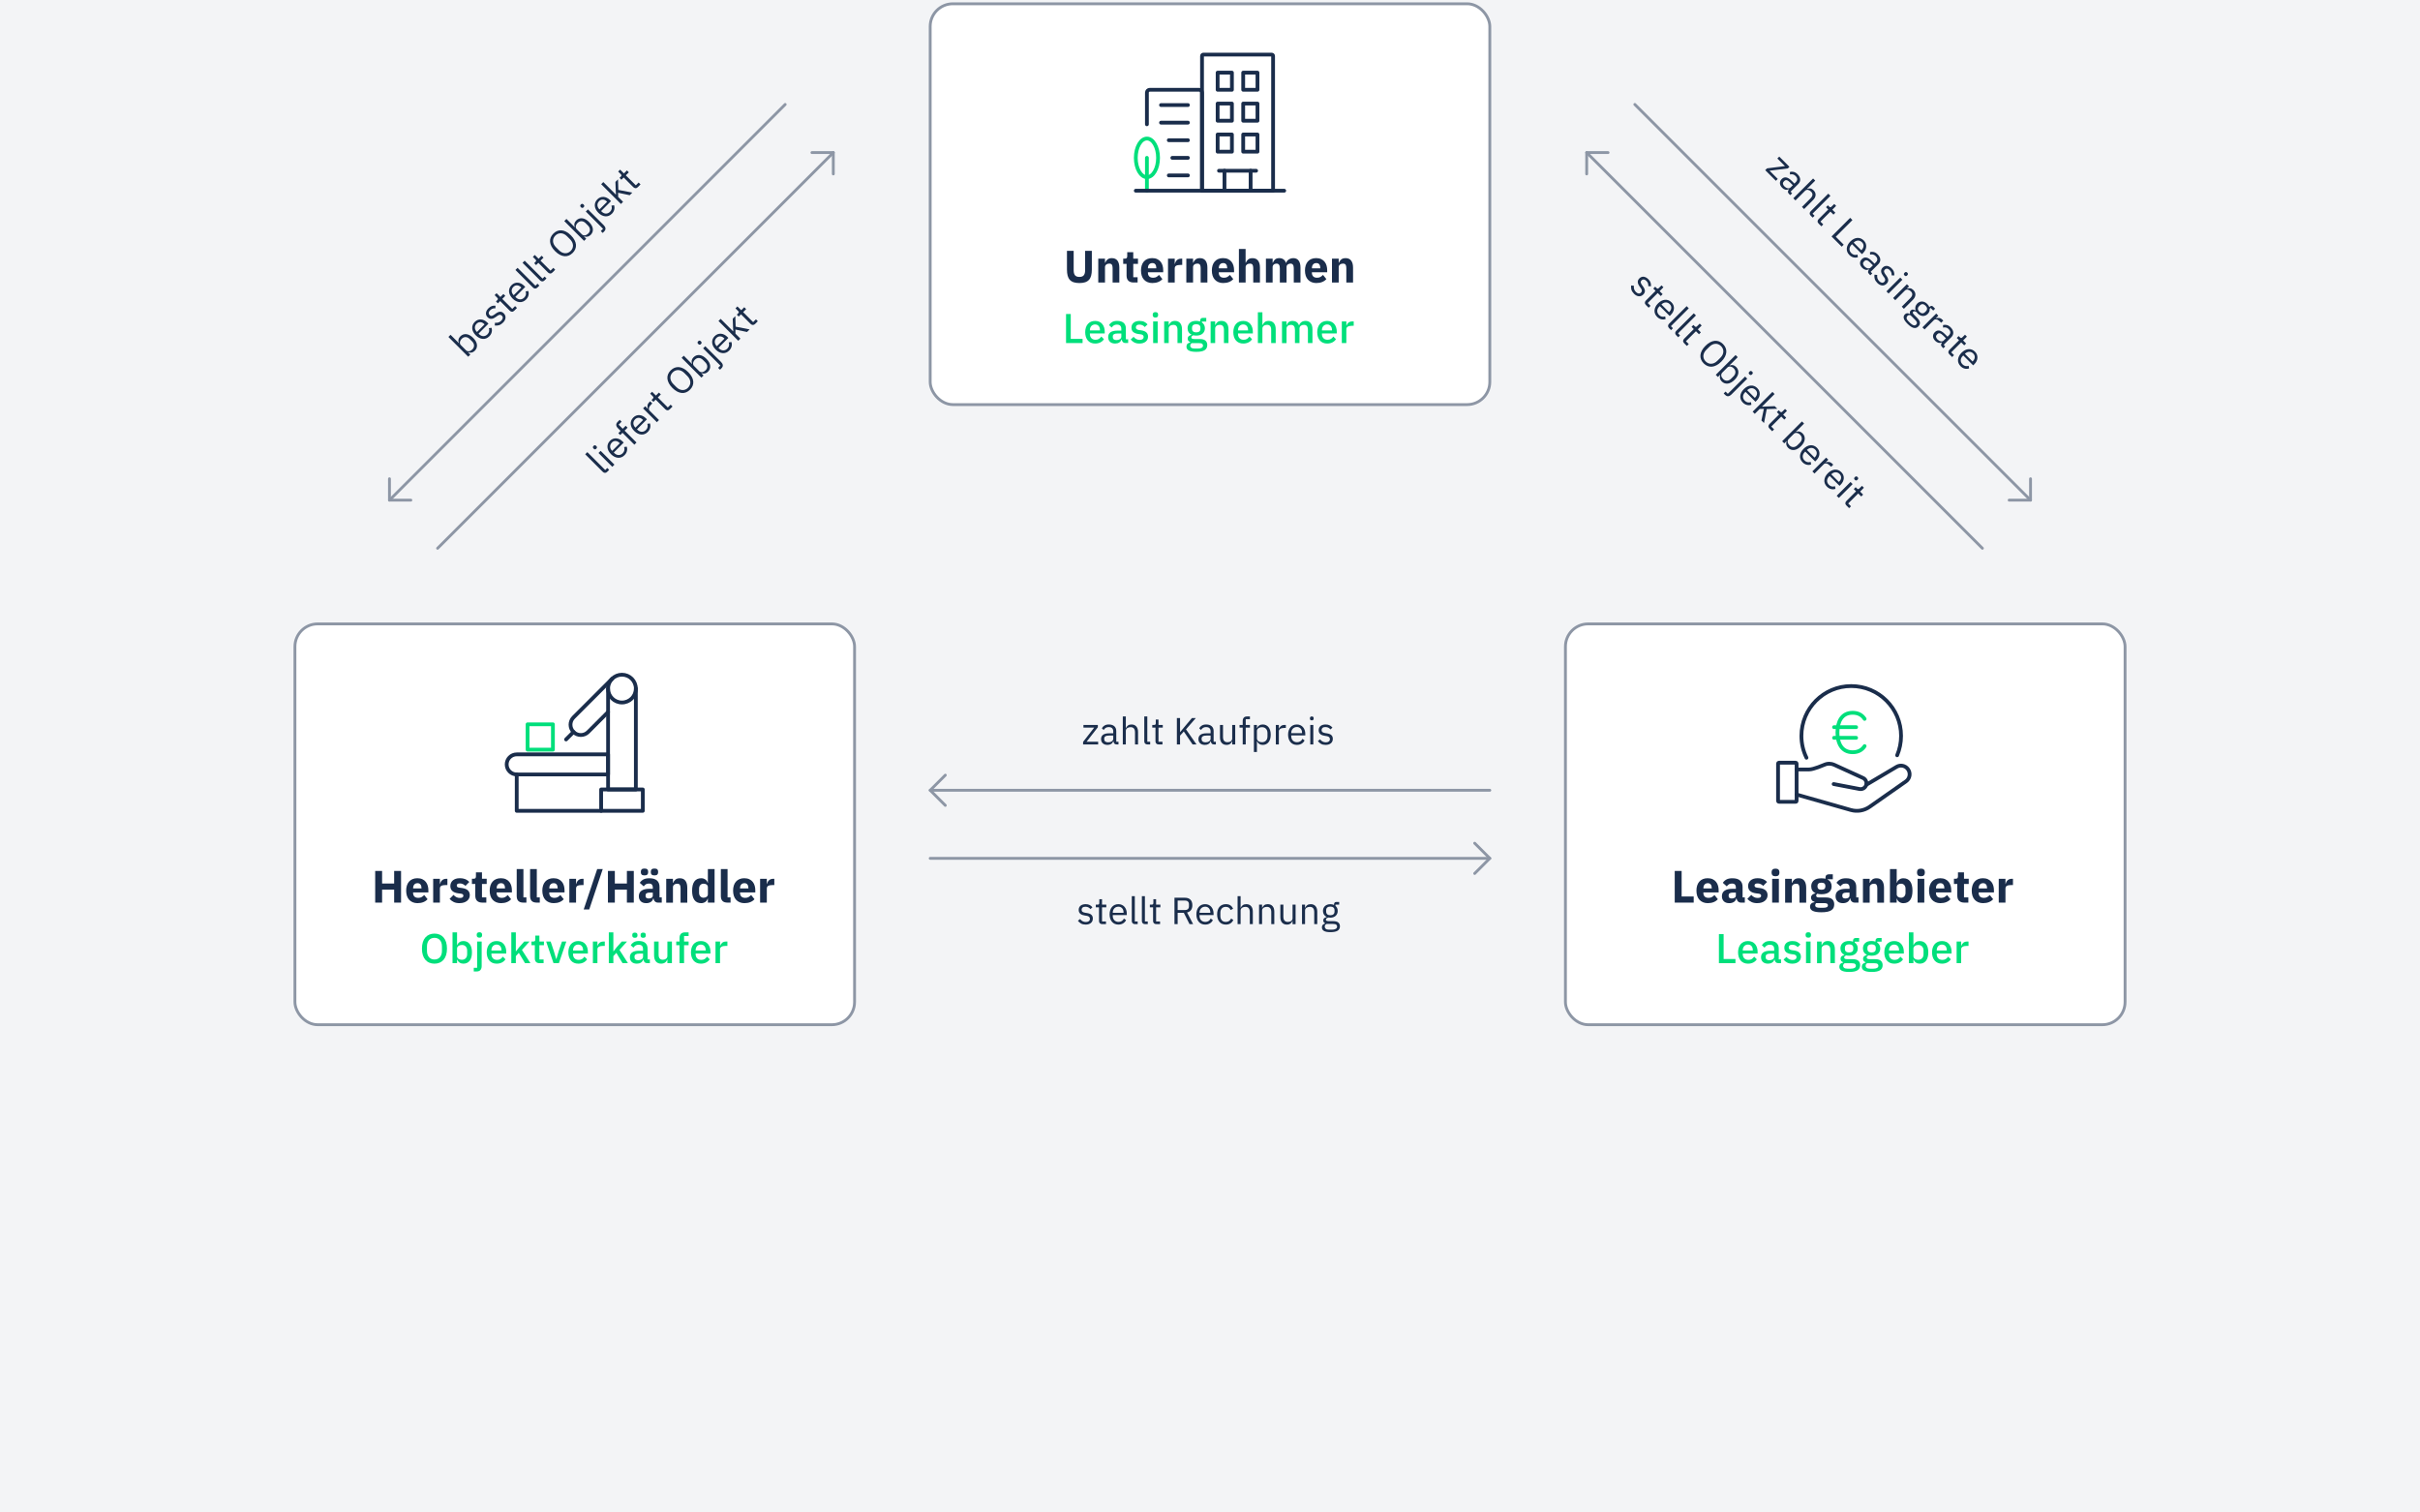 <?xml version="1.0" encoding="UTF-8"?> <svg xmlns="http://www.w3.org/2000/svg" viewBox="0 0 1280 800"><g id="Background"><rect width="1280" height="800" style="fill: #f3f4f6;"></rect></g><g id="Design"><g><g><rect x="492" y="2" width="296" height="212" rx="12" ry="12" style="fill: #fff; stroke: #8d96a5; stroke-miterlimit: 10; stroke-width: 1.5px;"></rect><g><path d="M567.89,132.67v10.27c0,1.18.23,2.07.7,2.65s1.24.88,2.33.88,1.86-.29,2.33-.88c.46-.58.7-1.47.7-2.65v-10.27h3.55v9.89c0,1.23-.12,2.3-.35,3.2-.23.9-.61,1.65-1.14,2.23s-1.21,1.02-2.04,1.3c-.83.28-1.85.42-3.05.42s-2.22-.14-3.05-.42c-.83-.28-1.51-.71-2.04-1.3-.53-.58-.91-1.33-1.14-2.23-.23-.9-.35-1.97-.35-3.2v-9.89h3.55Z" style="fill: #1a2d4b;"></path><path d="M580.9,149.42v-12.6h3.55v2.14h.14c.22-.66.62-1.22,1.18-1.7.56-.48,1.33-.72,2.33-.72,1.3,0,2.28.43,2.94,1.3s1,2.1,1,3.7v7.9h-3.55v-7.61c0-.82-.13-1.42-.38-1.81-.26-.39-.71-.59-1.37-.59-.29,0-.57.04-.84.11-.27.07-.52.19-.73.35s-.39.36-.52.59c-.13.23-.19.5-.19.8v8.16h-3.55Z" style="fill: #1a2d4b;"></path><path d="M599.62,149.42c-1.23,0-2.16-.31-2.8-.94-.63-.62-.95-1.54-.95-2.74v-6.17h-1.78v-2.76h.89c.48,0,.81-.12.98-.35.18-.23.26-.56.26-1v-2.06h3.19v3.41h2.5v2.76h-2.5v7.08h2.3v2.76h-2.11Z" style="fill: #1a2d4b;"></path><path d="M609.56,149.71c-.96,0-1.82-.16-2.57-.47-.75-.31-1.39-.75-1.91-1.32-.52-.57-.91-1.26-1.18-2.08-.26-.82-.4-1.73-.4-2.74s.13-1.89.38-2.7.64-1.5,1.14-2.08,1.12-1.02,1.86-1.33c.74-.31,1.58-.47,2.52-.47,1.04,0,1.93.18,2.68.53.74.35,1.35.82,1.82,1.42.47.59.82,1.28,1.03,2.05.22.78.32,1.59.32,2.44v1.06h-8.09v.19c0,.83.22,1.48.67,1.96.45.48,1.15.73,2.11.73.74,0,1.33-.15,1.8-.44.46-.29.9-.65,1.3-1.06l1.78,2.21c-.56.66-1.29,1.17-2.2,1.54-.9.37-1.93.55-3.08.55ZM609.48,139.15c-.72,0-1.28.24-1.69.71-.41.47-.61,1.1-.61,1.88v.19h4.42v-.22c0-.77-.17-1.39-.52-1.86-.34-.47-.88-.71-1.6-.71Z" style="fill: #1a2d4b;"></path><path d="M617.79,149.42v-12.6h3.55v2.74h.12c.06-.35.18-.69.34-1.02s.37-.62.64-.88c.26-.26.58-.46.95-.61.37-.15.8-.23,1.3-.23h.62v3.31h-.89c-1.04,0-1.81.14-2.32.41s-.76.78-.76,1.51v7.37h-3.55Z" style="fill: #1a2d4b;"></path><path d="M627.48,149.42v-12.6h3.55v2.14h.14c.22-.66.62-1.22,1.18-1.7.56-.48,1.33-.72,2.33-.72,1.3,0,2.28.43,2.94,1.3s1,2.1,1,3.7v7.9h-3.55v-7.61c0-.82-.13-1.42-.38-1.81-.26-.39-.71-.59-1.37-.59-.29,0-.57.04-.84.11-.27.07-.52.19-.73.35s-.39.36-.52.59c-.13.23-.19.5-.19.8v8.16h-3.55Z" style="fill: #1a2d4b;"></path><path d="M647.04,149.71c-.96,0-1.82-.16-2.57-.47-.75-.31-1.39-.75-1.91-1.32-.52-.57-.91-1.26-1.18-2.08-.26-.82-.4-1.73-.4-2.74s.13-1.89.38-2.7.64-1.5,1.14-2.08,1.12-1.02,1.86-1.33c.74-.31,1.58-.47,2.52-.47,1.04,0,1.93.18,2.68.53.74.35,1.35.82,1.82,1.42.47.59.82,1.28,1.03,2.05.22.78.32,1.59.32,2.44v1.06h-8.09v.19c0,.83.22,1.48.67,1.96.45.48,1.15.73,2.11.73.74,0,1.33-.15,1.8-.44.46-.29.9-.65,1.3-1.06l1.78,2.21c-.56.66-1.29,1.17-2.2,1.54-.9.37-1.93.55-3.08.55ZM646.97,139.15c-.72,0-1.28.24-1.69.71-.41.47-.61,1.1-.61,1.88v.19h4.42v-.22c0-.77-.17-1.39-.52-1.86-.34-.47-.88-.71-1.6-.71Z" style="fill: #1a2d4b;"></path><path d="M655.28,131.67h3.55v7.3h.14c.22-.66.62-1.22,1.18-1.7.56-.48,1.33-.72,2.33-.72,1.3,0,2.28.43,2.94,1.3s1,2.1,1,3.7v7.9h-3.55v-7.61c0-.82-.13-1.42-.38-1.81-.26-.39-.71-.59-1.37-.59-.29,0-.57.04-.84.11-.27.07-.52.19-.73.35s-.39.36-.52.59c-.13.23-.19.5-.19.8v8.16h-3.55v-17.76Z" style="fill: #1a2d4b;"></path><path d="M669.58,149.42v-12.6h3.55v2.14h.14c.22-.67.61-1.24,1.15-1.72s1.29-.71,2.23-.71c.86,0,1.6.22,2.21.65.61.43,1.05,1.06,1.32,1.9h.07c.11-.35.28-.68.52-1,.23-.31.52-.58.85-.8.34-.22.71-.4,1.13-.54s.86-.2,1.34-.2c1.22,0,2.15.43,2.8,1.3.65.86.97,2.1.97,3.7v7.9h-3.55v-7.61c0-1.6-.58-2.4-1.73-2.4-.53,0-1.01.15-1.44.46-.43.3-.65.77-.65,1.39v8.16h-3.55v-7.61c0-1.6-.58-2.4-1.73-2.4-.26,0-.51.04-.76.11-.25.07-.47.19-.67.35s-.36.36-.48.59c-.12.23-.18.5-.18.8v8.16h-3.55Z" style="fill: #1a2d4b;"></path><path d="M696.29,149.71c-.96,0-1.82-.16-2.57-.47-.75-.31-1.39-.75-1.91-1.32-.52-.57-.91-1.26-1.18-2.08-.26-.82-.4-1.73-.4-2.74s.13-1.89.38-2.7.64-1.5,1.14-2.08,1.12-1.02,1.86-1.33c.74-.31,1.58-.47,2.52-.47,1.04,0,1.93.18,2.68.53.74.35,1.35.82,1.82,1.42.47.59.82,1.28,1.03,2.05.22.78.32,1.59.32,2.44v1.06h-8.09v.19c0,.83.22,1.48.67,1.96.45.48,1.15.73,2.11.73.74,0,1.33-.15,1.8-.44.46-.29.9-.65,1.3-1.06l1.78,2.21c-.56.66-1.29,1.17-2.2,1.54-.9.37-1.93.55-3.08.55ZM696.22,139.15c-.72,0-1.28.24-1.69.71-.41.47-.61,1.1-.61,1.88v.19h4.42v-.22c0-.77-.17-1.39-.52-1.86-.34-.47-.88-.71-1.6-.71Z" style="fill: #1a2d4b;"></path><path d="M704.52,149.42v-12.6h3.55v2.14h.14c.22-.66.62-1.22,1.18-1.7.56-.48,1.33-.72,2.33-.72,1.3,0,2.28.43,2.94,1.3s1,2.1,1,3.7v7.9h-3.55v-7.61c0-.82-.13-1.42-.38-1.81-.26-.39-.71-.59-1.37-.59-.29,0-.57.04-.84.11-.27.07-.52.19-.73.35s-.39.36-.52.59c-.13.23-.19.5-.19.8v8.16h-3.55Z" style="fill: #1a2d4b;"></path></g><g><path d="M563.86,181.45v-15.36h2.49v13.16h6.25v2.2h-8.73Z" style="fill: #00df7b;"></path><path d="M579.24,181.71c-.82,0-1.55-.14-2.2-.42-.65-.28-1.2-.68-1.65-1.2s-.8-1.15-1.04-1.89c-.24-.74-.36-1.57-.36-2.47s.12-1.73.36-2.47c.24-.74.59-1.37,1.04-1.89s1-.92,1.65-1.2c.65-.28,1.38-.42,2.2-.42s1.57.15,2.21.44c.64.29,1.17.7,1.59,1.22s.74,1.13.96,1.82.32,1.43.32,2.22v.9h-7.85v.37c0,.88.26,1.59.78,2.15.52.56,1.27.84,2.23.84.7,0,1.3-.15,1.78-.46.48-.31.89-.72,1.23-1.25l1.41,1.39c-.43.71-1.04,1.27-1.85,1.69-.81.42-1.75.63-2.82.63ZM579.24,171.61c-.41,0-.79.07-1.13.22s-.64.35-.88.62c-.24.26-.43.58-.56.95-.13.37-.2.77-.2,1.21v.15h5.32v-.22c0-.88-.23-1.59-.68-2.12-.46-.54-1.08-.8-1.87-.8Z" style="fill: #00df7b;"></path><path d="M595.36,181.45c-.63,0-1.11-.18-1.45-.54-.34-.36-.54-.82-.62-1.38h-.11c-.22.72-.62,1.26-1.21,1.63-.59.37-1.3.55-2.13.55-1.19,0-2.1-.31-2.74-.92-.64-.62-.96-1.44-.96-2.49,0-1.14.41-2,1.24-2.57s2.04-.86,3.64-.86h2.07v-.97c0-.7-.19-1.25-.57-1.63-.38-.38-.98-.57-1.78-.57-.67,0-1.22.15-1.65.44-.43.29-.78.67-1.08,1.12l-1.43-1.3c.38-.65.92-1.18,1.61-1.6s1.59-.63,2.71-.63c1.48,0,2.62.34,3.41,1.03s1.19,1.68,1.19,2.97v5.74h1.21v1.96h-1.34ZM590.52,179.88c.75,0,1.36-.17,1.85-.5s.73-.77.73-1.33v-1.65h-2.02c-1.66,0-2.49.51-2.49,1.54v.4c0,.51.17.9.52,1.16.34.26.82.38,1.42.38Z" style="fill: #00df7b;"></path><path d="M602.69,181.71c-1.09,0-2-.19-2.73-.57-.73-.38-1.37-.91-1.91-1.58l1.54-1.41c.43.51.9.91,1.42,1.2.52.29,1.13.43,1.81.43s1.23-.14,1.57-.41c.34-.27.52-.65.52-1.13,0-.37-.12-.68-.36-.93-.24-.26-.66-.42-1.27-.5l-1.06-.13c-1.17-.15-2.09-.49-2.76-1.02-.67-.54-1-1.33-1-2.39,0-.56.1-1.05.31-1.49.21-.43.49-.8.87-1.1s.82-.53,1.34-.69c.52-.16,1.1-.24,1.73-.24,1.03,0,1.87.16,2.52.48.65.32,1.24.77,1.75,1.34l-1.47,1.41c-.29-.35-.68-.66-1.16-.91s-1.02-.38-1.64-.38c-.66,0-1.15.13-1.46.4-.32.26-.47.61-.47,1.03s.14.77.42.99c.28.22.73.38,1.34.48l1.06.13c1.26.19,2.18.56,2.76,1.11.58.55.87,1.29.87,2.21,0,.56-.11,1.06-.32,1.51-.21.45-.52.83-.91,1.15-.4.32-.87.57-1.43.75s-1.18.26-1.87.26Z" style="fill: #00df7b;"></path><path d="M611.14,167.96c-.5,0-.86-.12-1.09-.35-.23-.23-.34-.54-.34-.9v-.37c0-.37.11-.67.34-.9s.59-.35,1.09-.35.86.12,1.08.35c.22.23.33.54.33.9v.37c0,.37-.11.67-.33.9-.22.24-.58.35-1.08.35ZM609.93,170.01h2.4v11.44h-2.4v-11.44Z" style="fill: #00df7b;"></path><path d="M615.76,181.45v-11.44h2.4v1.89h.11c.25-.62.63-1.13,1.13-1.54.51-.41,1.2-.62,2.08-.62,1.17,0,2.09.39,2.74,1.16.65.77.98,1.87.98,3.29v7.26h-2.4v-6.95c0-1.79-.72-2.68-2.16-2.68-.31,0-.61.04-.91.12-.3.08-.57.2-.8.36-.23.16-.42.37-.56.62-.14.25-.21.54-.21.88v7.66h-2.4Z" style="fill: #00df7b;"></path><path d="M638.55,182.52c0,1.19-.45,2.08-1.36,2.68-.91.6-2.39.9-4.44.9-.94,0-1.73-.06-2.39-.19-.65-.12-1.19-.3-1.61-.54-.42-.24-.72-.52-.91-.86-.19-.34-.29-.73-.29-1.17,0-.63.17-1.12.52-1.47.34-.35.82-.59,1.44-.73v-.24c-.87-.28-1.3-.87-1.3-1.76,0-.59.2-1.04.59-1.35s.87-.54,1.43-.67v-.09c-.67-.32-1.19-.77-1.55-1.35-.36-.58-.54-1.26-.54-2.04,0-1.17.39-2.12,1.18-2.84.78-.72,1.91-1.08,3.38-1.08.81,0,1.5.12,2.07.35v-.31c0-.51.12-.91.36-1.2.24-.29.62-.43,1.13-.43h1.76v1.94h-2.33v.46c.51.34.91.77,1.19,1.31.28.54.42,1.13.42,1.79,0,1.16-.4,2.09-1.19,2.81-.79.71-1.92,1.07-3.39,1.07-.56,0-1.06-.06-1.5-.18-.29.1-.55.25-.77.43-.22.18-.33.42-.33.71,0,.31.14.53.42.66.28.13.67.2,1.19.2h2.82c1.41,0,2.43.28,3.06.85.63.57.95,1.34.95,2.32ZM636.3,182.79c0-.4-.15-.71-.45-.95-.3-.24-.85-.35-1.64-.35h-3.87c-.53.31-.79.75-.79,1.32,0,.47.19.85.56,1.13s1.01.43,1.9.43h1.5c1.86,0,2.79-.53,2.79-1.58ZM632.72,175.79c.7,0,1.25-.16,1.64-.47.39-.32.58-.8.58-1.46v-.44c0-.66-.19-1.15-.58-1.46-.39-.31-.94-.47-1.64-.47s-1.25.16-1.64.47c-.39.32-.58.8-.58,1.46v.44c0,.66.19,1.15.58,1.46s.94.47,1.64.47Z" style="fill: #00df7b;"></path><path d="M640.33,181.45v-11.44h2.4v1.89h.11c.25-.62.63-1.13,1.13-1.54.51-.41,1.2-.62,2.08-.62,1.17,0,2.09.39,2.74,1.16.65.77.98,1.87.98,3.29v7.26h-2.4v-6.95c0-1.79-.72-2.68-2.16-2.68-.31,0-.61.04-.91.12-.3.08-.57.2-.8.36-.23.16-.42.37-.56.62-.14.25-.21.54-.21.88v7.66h-2.4Z" style="fill: #00df7b;"></path><path d="M657.58,181.71c-.82,0-1.55-.14-2.2-.42-.65-.28-1.2-.68-1.65-1.2s-.8-1.15-1.04-1.89c-.24-.74-.36-1.57-.36-2.47s.12-1.73.36-2.47c.24-.74.59-1.37,1.04-1.89s1-.92,1.65-1.2c.65-.28,1.38-.42,2.2-.42s1.57.15,2.21.44c.64.29,1.17.7,1.59,1.22s.74,1.13.96,1.82.32,1.43.32,2.22v.9h-7.85v.37c0,.88.26,1.59.78,2.15.52.56,1.27.84,2.23.84.7,0,1.3-.15,1.78-.46.48-.31.89-.72,1.23-1.25l1.41,1.39c-.43.71-1.04,1.27-1.85,1.69-.81.42-1.75.63-2.82.63ZM657.58,171.61c-.41,0-.79.07-1.13.22s-.64.35-.88.62c-.24.26-.43.58-.56.95-.13.37-.2.77-.2,1.21v.15h5.32v-.22c0-.88-.23-1.59-.68-2.12-.46-.54-1.08-.8-1.87-.8Z" style="fill: #00df7b;"></path><path d="M665.32,165.17h2.4v6.73h.11c.25-.62.63-1.13,1.13-1.54.51-.41,1.2-.62,2.08-.62,1.17,0,2.09.39,2.74,1.16.65.77.98,1.87.98,3.29v7.26h-2.4v-6.97c0-1.77-.72-2.66-2.16-2.66-.31,0-.61.04-.91.12-.3.08-.57.2-.8.36-.23.16-.42.37-.56.62-.14.25-.21.54-.21.86v7.68h-2.4v-16.28Z" style="fill: #00df7b;"></path><path d="M678.08,181.45v-11.44h2.4v1.89h.11c.12-.29.26-.57.43-.84s.37-.5.62-.69c.24-.2.53-.35.86-.46.33-.11.71-.17,1.16-.17.78,0,1.47.19,2.07.57.6.38,1.04.97,1.32,1.76h.07c.21-.64.6-1.2,1.19-1.65.59-.46,1.34-.68,2.27-.68,1.14,0,2.03.39,2.66,1.16.63.77.95,1.87.95,3.29v7.26h-2.4v-6.97c0-.88-.17-1.54-.51-1.99s-.87-.67-1.61-.67c-.31,0-.6.04-.88.12-.28.08-.52.2-.74.36-.21.16-.38.37-.52.62-.13.25-.2.54-.2.86v7.68h-2.4v-6.97c0-1.77-.7-2.66-2.09-2.66-.29,0-.58.04-.87.12-.29.08-.54.2-.76.36-.22.16-.4.37-.53.62-.13.25-.2.54-.2.86v7.68h-2.4Z" style="fill: #00df7b;"></path><path d="M701.97,181.71c-.82,0-1.55-.14-2.2-.42-.65-.28-1.2-.68-1.65-1.2s-.8-1.15-1.04-1.89c-.24-.74-.36-1.57-.36-2.47s.12-1.73.36-2.47c.24-.74.59-1.37,1.04-1.89s1-.92,1.65-1.2c.65-.28,1.38-.42,2.2-.42s1.57.15,2.21.44c.64.29,1.17.7,1.59,1.22s.74,1.13.96,1.82.32,1.43.32,2.22v.9h-7.85v.37c0,.88.26,1.59.78,2.15.52.56,1.27.84,2.23.84.7,0,1.3-.15,1.78-.46.48-.31.89-.72,1.23-1.25l1.41,1.39c-.43.71-1.04,1.27-1.85,1.69-.81.42-1.75.63-2.82.63ZM701.97,171.61c-.41,0-.79.07-1.13.22s-.64.35-.88.62c-.24.26-.43.58-.56.95-.13.37-.2.77-.2,1.21v.15h5.32v-.22c0-.88-.23-1.59-.68-2.12-.46-.54-1.08-.8-1.87-.8Z" style="fill: #00df7b;"></path><path d="M709.72,181.45v-11.44h2.4v2.2h.11c.16-.59.5-1.1,1.01-1.54.51-.44,1.22-.66,2.13-.66h.64v2.31h-.95c-.95,0-1.68.15-2.19.46-.51.31-.76.76-.76,1.36v7.3h-2.4Z" style="fill: #00df7b;"></path></g><g><line x1="628.33" y1="55.57" x2="614.09" y2="55.57" style="fill: none; stroke: #1a2d4b; stroke-linecap: round; stroke-linejoin: round; stroke-width: 2px;"></line><line x1="628.33" y1="64.87" x2="614.09" y2="64.87" style="fill: none; stroke: #1a2d4b; stroke-linecap: round; stroke-linejoin: round; stroke-width: 2px;"></line><line x1="628.33" y1="74.17" x2="618.2" y2="74.17" style="fill: none; stroke: #1a2d4b; stroke-linecap: round; stroke-linejoin: round; stroke-width: 2px;"></line><line x1="628.33" y1="83.49" x2="620.07" y2="83.49" style="fill: none; stroke: #1a2d4b; stroke-linecap: round; stroke-linejoin: round; stroke-width: 2px;"></line><line x1="628.33" y1="92.78" x2="618.21" y2="92.78" style="fill: none; stroke: #1a2d4b; stroke-linecap: round; stroke-linejoin: round; stroke-width: 2px;"></line><path d="M636.52,28.88h36.11c.41,0,.74.33.74.74v71.26h-37.59V29.61c0-.41.33-.74.74-.74Z" style="fill: none; stroke: #1a2d4b; stroke-linecap: round; stroke-linejoin: round; stroke-width: 2px;"></path><path d="M606.63,65.73v-16.74c0-.83.68-1.51,1.51-1.51h26.12c.83,0,1.51.68,1.51,1.51v51.89" style="fill: none; stroke: #1a2d4b; stroke-linecap: round; stroke-linejoin: round; stroke-width: 2px;"></path><g><ellipse cx="606.64" cy="83.49" rx="5.89" ry="10.21" style="fill: none; stroke: #00df7b; stroke-linecap: round; stroke-linejoin: round; stroke-width: 2px;"></ellipse><polyline points="606.63 83.49 606.63 93.7 606.63 100.87" style="fill: none; stroke: #00df7b; stroke-linecap: round; stroke-linejoin: round; stroke-width: 2px;"></polyline></g><line x1="600.75" y1="100.87" x2="679.25" y2="100.87" style="fill: none; stroke: #1a2d4b; stroke-linecap: round; stroke-linejoin: round; stroke-width: 2px;"></line><g><rect x="644.04" y="38.42" width="7.55" height="9.06" style="fill: none; stroke: #1a2d4b; stroke-linecap: round; stroke-linejoin: round; stroke-width: 2px;"></rect><rect x="657.56" y="38.42" width="7.55" height="9.06" style="fill: none; stroke: #1a2d4b; stroke-linecap: round; stroke-linejoin: round; stroke-width: 2px;"></rect></g><g><rect x="644.04" y="54.79" width="7.55" height="9.06" style="fill: none; stroke: #1a2d4b; stroke-linecap: round; stroke-linejoin: round; stroke-width: 2px;"></rect><rect x="657.56" y="54.79" width="7.55" height="9.06" style="fill: none; stroke: #1a2d4b; stroke-linecap: round; stroke-linejoin: round; stroke-width: 2px;"></rect></g><g><rect x="644.04" y="71.15" width="7.55" height="9.06" style="fill: none; stroke: #1a2d4b; stroke-linecap: round; stroke-linejoin: round; stroke-width: 2px;"></rect><rect x="657.56" y="71.15" width="7.55" height="9.06" style="fill: none; stroke: #1a2d4b; stroke-linecap: round; stroke-linejoin: round; stroke-width: 2px;"></rect></g><line x1="647.66" y1="90.31" x2="647.66" y2="100.87" style="fill: none; stroke: #1a2d4b; stroke-linecap: round; stroke-linejoin: round; stroke-width: 2px;"></line><line x1="661.49" y1="90.31" x2="661.49" y2="100.87" style="fill: none; stroke: #1a2d4b; stroke-linecap: round; stroke-linejoin: round; stroke-width: 2px;"></line><line x1="644.76" y1="90.31" x2="664.39" y2="90.31" style="fill: none; stroke: #1a2d4b; stroke-linecap: round; stroke-linejoin: round; stroke-width: 2px;"></line></g></g><g><rect x="156" y="330" width="296" height="212" rx="12" ry="12" style="fill: #fff; stroke: #8d96a5; stroke-miterlimit: 10; stroke-width: 1.5px;"></rect><g><path d="M208.48,470.56h-6.38v6.86h-3.65v-16.75h3.65v6.65h6.38v-6.65h3.65v16.75h-3.65v-6.86Z" style="fill: #1a2d4b;"></path><path d="M220.89,477.71c-.96,0-1.82-.16-2.57-.47-.75-.31-1.39-.75-1.91-1.32-.52-.57-.91-1.26-1.18-2.08-.26-.82-.4-1.73-.4-2.74s.13-1.89.38-2.7.64-1.5,1.14-2.08,1.12-1.02,1.86-1.33c.74-.31,1.58-.47,2.52-.47,1.04,0,1.93.18,2.68.53.74.35,1.35.82,1.82,1.42.47.59.82,1.28,1.03,2.05.22.78.32,1.59.32,2.44v1.06h-8.09v.19c0,.83.22,1.48.67,1.96.45.48,1.15.73,2.11.73.74,0,1.33-.15,1.8-.44.46-.29.9-.65,1.3-1.06l1.78,2.21c-.56.66-1.29,1.17-2.2,1.54-.9.37-1.93.55-3.08.55ZM220.82,467.15c-.72,0-1.28.24-1.69.71-.41.47-.61,1.1-.61,1.88v.19h4.42v-.22c0-.77-.17-1.39-.52-1.86-.34-.47-.88-.71-1.6-.71Z" style="fill: #1a2d4b;"></path><path d="M229.12,477.42v-12.6h3.55v2.74h.12c.06-.35.18-.69.34-1.02s.37-.62.64-.88c.26-.26.58-.46.95-.61.37-.15.8-.23,1.3-.23h.62v3.31h-.89c-1.04,0-1.81.14-2.32.41s-.76.78-.76,1.51v7.37h-3.55Z" style="fill: #1a2d4b;"></path><path d="M243.09,477.71c-1.22,0-2.24-.2-3.07-.59-.83-.39-1.58-.95-2.23-1.67l2.09-2.11c.45.5.94.89,1.49,1.18s1.16.43,1.85.43,1.19-.11,1.46-.32c.27-.22.41-.51.41-.88,0-.59-.42-.94-1.27-1.06l-1.37-.17c-2.83-.35-4.25-1.65-4.25-3.89,0-.61.12-1.16.35-1.67.23-.5.56-.94.98-1.3.42-.36.94-.64,1.54-.84.6-.2,1.28-.3,2.03-.3.66,0,1.24.04,1.74.13s.95.22,1.34.38c.39.17.75.38,1.08.62s.65.52.97.83l-2.04,2.09c-.4-.4-.85-.72-1.36-.95-.5-.23-1.02-.35-1.55-.35-.61,0-1.04.1-1.3.29-.26.19-.38.45-.38.77,0,.34.09.6.28.78.18.18.53.32,1.04.4l1.42.19c2.77.37,4.15,1.63,4.15,3.79,0,.61-.13,1.17-.38,1.68-.26.51-.62.96-1.09,1.33-.47.38-1.04.67-1.7.88-.67.21-1.4.31-2.22.31Z" style="fill: #1a2d4b;"></path><path d="M255.14,477.42c-1.23,0-2.16-.31-2.8-.94-.63-.62-.95-1.54-.95-2.74v-6.17h-1.78v-2.76h.89c.48,0,.81-.12.98-.35.18-.23.26-.56.26-1v-2.06h3.19v3.41h2.5v2.76h-2.5v7.08h2.3v2.76h-2.11Z" style="fill: #1a2d4b;"></path><path d="M265.07,477.71c-.96,0-1.82-.16-2.57-.47-.75-.31-1.39-.75-1.91-1.32-.52-.57-.91-1.26-1.18-2.08-.26-.82-.4-1.73-.4-2.74s.13-1.89.38-2.7.64-1.5,1.14-2.08,1.12-1.02,1.86-1.33c.74-.31,1.58-.47,2.52-.47,1.04,0,1.93.18,2.68.53.74.35,1.35.82,1.82,1.42.47.59.82,1.28,1.03,2.05.22.78.32,1.59.32,2.44v1.06h-8.09v.19c0,.83.22,1.48.67,1.96.45.48,1.15.73,2.11.73.74,0,1.33-.15,1.8-.44.46-.29.9-.65,1.3-1.06l1.78,2.21c-.56.66-1.29,1.17-2.2,1.54-.9.37-1.93.55-3.08.55ZM265,467.15c-.72,0-1.28.24-1.69.71-.41.47-.61,1.1-.61,1.88v.19h4.42v-.22c0-.77-.17-1.39-.52-1.86-.34-.47-.88-.71-1.6-.71Z" style="fill: #1a2d4b;"></path><path d="M276.83,477.42c-1.22,0-2.11-.3-2.68-.89s-.85-1.45-.85-2.57v-14.3h3.55v15h1.58v2.76h-1.61Z" style="fill: #1a2d4b;"></path><path d="M283.91,477.42c-1.22,0-2.11-.3-2.68-.89s-.85-1.45-.85-2.57v-14.3h3.55v15h1.58v2.76h-1.61Z" style="fill: #1a2d4b;"></path><path d="M292.91,477.71c-.96,0-1.82-.16-2.57-.47-.75-.31-1.39-.75-1.91-1.32-.52-.57-.91-1.26-1.18-2.08-.26-.82-.4-1.73-.4-2.74s.13-1.89.38-2.7.64-1.5,1.14-2.08,1.12-1.02,1.86-1.33c.74-.31,1.58-.47,2.52-.47,1.04,0,1.93.18,2.68.53.74.35,1.35.82,1.82,1.42.47.59.82,1.28,1.03,2.05.22.78.32,1.59.32,2.44v1.06h-8.09v.19c0,.83.22,1.48.67,1.96.45.48,1.15.73,2.11.73.74,0,1.33-.15,1.8-.44.46-.29.9-.65,1.3-1.06l1.78,2.21c-.56.66-1.29,1.17-2.2,1.54-.9.37-1.93.55-3.08.55ZM292.84,467.15c-.72,0-1.28.24-1.69.71-.41.47-.61,1.1-.61,1.88v.19h4.42v-.22c0-.77-.17-1.39-.52-1.86-.34-.47-.88-.71-1.6-.71Z" style="fill: #1a2d4b;"></path><path d="M301.14,477.42v-12.6h3.55v2.74h.12c.06-.35.18-.69.34-1.02s.37-.62.64-.88c.26-.26.58-.46.95-.61.37-.15.8-.23,1.3-.23h.62v3.31h-.89c-1.04,0-1.81.14-2.32.41s-.76.78-.76,1.51v7.37h-3.55Z" style="fill: #1a2d4b;"></path><path d="M308.73,481.05l7.15-21.38h2.93l-7.15,21.38h-2.93Z" style="fill: #1a2d4b;"></path><path d="M331.58,470.56h-6.38v6.86h-3.65v-16.75h3.65v6.65h6.38v-6.65h3.65v16.75h-3.65v-6.86Z" style="fill: #1a2d4b;"></path><path d="M348.04,477.42c-.64,0-1.17-.2-1.6-.6-.42-.4-.69-.94-.8-1.61h-.14c-.19.82-.62,1.44-1.27,1.86-.66.42-1.46.64-2.42.64-1.26,0-2.23-.33-2.9-1s-1.01-1.55-1.01-2.66c0-1.32.48-2.31,1.45-2.96.97-.65,2.28-.97,3.95-.97h1.99v-.79c0-.61-.16-1.09-.48-1.45-.32-.36-.86-.54-1.61-.54-.7,0-1.26.15-1.68.46-.42.3-.76.65-1.03,1.03l-2.11-1.88c.51-.76,1.16-1.35,1.93-1.77.78-.43,1.83-.64,3.16-.64,1.79,0,3.14.39,4.03,1.18.9.78,1.34,1.93,1.34,3.43v5.52h1.18v2.76h-1.97ZM340.89,463.02c-.72,0-1.22-.15-1.5-.44-.28-.3-.42-.65-.42-1.07v-.6c0-.42.14-.77.42-1.07.28-.3.78-.44,1.5-.44s1.22.15,1.5.44c.28.3.42.65.42,1.07v.6c0,.42-.14.77-.42,1.07-.28.3-.78.44-1.5.44ZM343.12,475.24c.59,0,1.1-.13,1.52-.38.42-.25.64-.67.64-1.24v-1.48h-1.73c-1.39,0-2.09.47-2.09,1.41v.36c0,.46.14.8.43,1.01.29.21.7.32,1.22.32ZM346.17,463.02c-.72,0-1.22-.15-1.5-.44s-.42-.65-.42-1.07v-.6c0-.42.14-.77.42-1.07s.78-.44,1.5-.44,1.22.15,1.5.44.42.65.42,1.07v.6c0,.42-.14.77-.42,1.07s-.78.44-1.5.44Z" style="fill: #1a2d4b;"></path><path d="M352.38,477.42v-12.6h3.55v2.14h.14c.22-.66.62-1.22,1.18-1.7.56-.48,1.33-.72,2.33-.72,1.3,0,2.28.43,2.94,1.3s1,2.1,1,3.7v7.9h-3.55v-7.61c0-.82-.13-1.42-.38-1.81-.26-.39-.71-.59-1.37-.59-.29,0-.57.04-.84.11-.27.07-.52.19-.73.35s-.39.36-.52.59c-.13.23-.19.5-.19.8v8.16h-3.55Z" style="fill: #1a2d4b;"></path><path d="M374.42,475.31h-.12c-.1.34-.25.65-.46.95s-.46.55-.76.77c-.3.22-.63.38-1.01.5-.38.12-.76.18-1.16.18-1.6,0-2.81-.56-3.62-1.69-.82-1.13-1.22-2.76-1.22-4.91s.41-3.78,1.22-4.9c.82-1.12,2.02-1.68,3.62-1.68.82,0,1.54.22,2.17.67s1.04,1.02,1.21,1.73h.12v-7.27h3.55v17.76h-3.55v-2.11ZM372.09,474.83c.67,0,1.23-.16,1.67-.49.44-.33.66-.78.66-1.36v-3.72c0-.58-.22-1.03-.66-1.36-.44-.33-1-.49-1.67-.49s-1.23.24-1.67.71-.66,1.11-.66,1.91v2.18c0,.8.22,1.44.66,1.91s1,.71,1.67.71Z" style="fill: #1a2d4b;"></path><path d="M384.81,477.42c-1.22,0-2.11-.3-2.68-.89s-.85-1.45-.85-2.57v-14.3h3.55v15h1.58v2.76h-1.61Z" style="fill: #1a2d4b;"></path><path d="M393.81,477.71c-.96,0-1.82-.16-2.57-.47-.75-.31-1.39-.75-1.91-1.32-.52-.57-.91-1.26-1.18-2.08-.26-.82-.4-1.73-.4-2.74s.13-1.89.38-2.7.64-1.5,1.14-2.08,1.12-1.02,1.86-1.33c.74-.31,1.58-.47,2.52-.47,1.04,0,1.93.18,2.68.53.74.35,1.35.82,1.82,1.42.47.59.82,1.28,1.03,2.05.22.78.32,1.59.32,2.44v1.06h-8.09v.19c0,.83.22,1.48.67,1.96.45.48,1.15.73,2.11.73.74,0,1.33-.15,1.8-.44.46-.29.9-.65,1.3-1.06l1.78,2.21c-.56.66-1.29,1.17-2.2,1.54-.9.37-1.93.55-3.08.55ZM393.73,467.15c-.72,0-1.28.24-1.69.71-.41.47-.61,1.1-.61,1.88v.19h4.42v-.22c0-.77-.17-1.39-.52-1.86-.34-.47-.88-.71-1.6-.71Z" style="fill: #1a2d4b;"></path><path d="M402.04,477.42v-12.6h3.55v2.74h.12c.06-.35.18-.69.34-1.02s.37-.62.64-.88c.26-.26.58-.46.95-.61.37-.15.8-.23,1.3-.23h.62v3.31h-.89c-1.04,0-1.81.14-2.32.41s-.76.78-.76,1.51v7.37h-3.55Z" style="fill: #1a2d4b;"></path></g><g><path d="M229.8,509.71c-1,0-1.9-.17-2.72-.52-.81-.34-1.51-.85-2.09-1.52-.58-.67-1.03-1.5-1.34-2.49-.32-.99-.47-2.13-.47-3.42s.16-2.43.47-3.42c.31-.99.76-1.82,1.34-2.49.58-.67,1.28-1.17,2.09-1.52.81-.34,1.72-.52,2.72-.52s1.9.17,2.72.52,1.51.85,2.09,1.52c.58.67,1.03,1.5,1.34,2.49s.47,2.13.47,3.42-.16,2.43-.47,3.42-.76,1.82-1.34,2.49c-.58.67-1.28,1.17-2.09,1.52s-1.72.52-2.72.52ZM229.8,507.51c.59,0,1.13-.1,1.62-.31.49-.21.91-.5,1.25-.89.34-.39.61-.86.8-1.42s.29-1.19.29-1.9v-2.43c0-.71-.1-1.34-.29-1.9s-.46-1.04-.8-1.42c-.34-.39-.76-.69-1.25-.89-.49-.21-1.03-.31-1.62-.31s-1.14.1-1.63.31-.9.5-1.24.89c-.34.39-.61.87-.8,1.42-.19.56-.29,1.19-.29,1.9v2.43c0,.71.1,1.34.29,1.9.19.56.46,1.03.8,1.42.34.39.76.69,1.24.89.48.21,1.03.31,1.63.31Z" style="fill: #00df7b;"></path><path d="M239.35,493.17h2.4v6.73h.11c.25-.69.66-1.22,1.22-1.59s1.23-.56,1.99-.56c1.45,0,2.57.53,3.37,1.57.79,1.05,1.19,2.52,1.19,4.41s-.4,3.36-1.19,4.41c-.79,1.05-1.91,1.57-3.37,1.57-.76,0-1.43-.19-1.99-.57-.56-.38-.97-.91-1.22-1.58h-.11v1.89h-2.4v-16.28ZM244.34,507.64c.84,0,1.5-.27,2-.8s.75-1.24.75-2.12v-1.98c0-.88-.25-1.59-.75-2.12-.5-.54-1.17-.8-2-.8-.73,0-1.35.18-1.85.54s-.75.83-.75,1.42v3.92c0,.59.25,1.06.75,1.42s1.11.54,1.85.54Z" style="fill: #00df7b;"></path><path d="M252.37,498.01h2.4v12.98c0,.88-.22,1.58-.67,2.09s-1.15.77-2.12.77h-1.39v-1.96h1.78v-13.88ZM253.58,495.96c-.5,0-.86-.12-1.09-.35-.23-.23-.34-.54-.34-.9v-.37c0-.37.11-.67.34-.9s.59-.35,1.09-.35.86.12,1.08.35c.22.23.33.54.33.9v.37c0,.37-.11.67-.33.9-.22.24-.58.35-1.08.35Z" style="fill: #00df7b;"></path><path d="M262.69,509.71c-.82,0-1.55-.14-2.2-.42-.65-.28-1.2-.68-1.65-1.2s-.8-1.15-1.04-1.89c-.24-.74-.36-1.57-.36-2.47s.12-1.73.36-2.47c.24-.74.59-1.37,1.04-1.89s1-.92,1.65-1.2c.65-.28,1.38-.42,2.2-.42s1.57.15,2.21.44c.64.29,1.17.7,1.59,1.22s.74,1.13.96,1.82.32,1.43.32,2.22v.9h-7.85v.37c0,.88.26,1.59.78,2.15.52.56,1.27.84,2.23.84.7,0,1.3-.15,1.78-.46.48-.31.89-.72,1.23-1.25l1.41,1.39c-.43.71-1.04,1.27-1.85,1.69-.81.42-1.75.63-2.82.63ZM262.69,499.61c-.41,0-.79.07-1.13.22s-.64.35-.88.62c-.24.26-.43.58-.56.95-.13.37-.2.77-.2,1.21v.15h5.32v-.22c0-.88-.23-1.59-.68-2.12-.46-.54-1.08-.8-1.87-.8Z" style="fill: #00df7b;"></path><path d="M270.44,493.17h2.4v9.99h.11l1.58-2.05,2.75-3.1h2.79l-4,4.42,4.49,7.02h-2.86l-3.28-5.46-1.58,1.72v3.74h-2.4v-16.28Z" style="fill: #00df7b;"></path><path d="M285.42,509.45c-.84,0-1.47-.22-1.89-.65-.43-.43-.64-1.04-.64-1.84v-7h-1.78v-1.96h.97c.4,0,.67-.09.83-.26.15-.18.23-.46.23-.86v-2h2.16v3.12h2.4v1.96h-2.4v7.52h2.22v1.96h-2.09Z" style="fill: #00df7b;"></path><path d="M292.77,509.45l-3.89-11.44h2.38l1.74,5.21,1.17,4h.13l1.17-4,1.78-5.21h2.29l-3.94,11.44h-2.82Z" style="fill: #00df7b;"></path><path d="M305.86,509.71c-.82,0-1.55-.14-2.2-.42-.65-.28-1.2-.68-1.65-1.2s-.8-1.15-1.04-1.89c-.24-.74-.36-1.57-.36-2.47s.12-1.73.36-2.47c.24-.74.59-1.37,1.04-1.89s1-.92,1.65-1.2c.65-.28,1.38-.42,2.2-.42s1.57.15,2.21.44c.64.29,1.17.7,1.59,1.22s.74,1.13.96,1.82.32,1.43.32,2.22v.9h-7.85v.37c0,.88.26,1.59.78,2.15.52.56,1.27.84,2.23.84.7,0,1.3-.15,1.78-.46.48-.31.89-.72,1.23-1.25l1.41,1.39c-.43.71-1.04,1.27-1.85,1.69-.81.42-1.75.63-2.82.63ZM305.86,499.61c-.41,0-.79.07-1.13.22s-.64.35-.88.62c-.24.26-.43.58-.56.95-.13.37-.2.77-.2,1.21v.15h5.32v-.22c0-.88-.23-1.59-.68-2.12-.46-.54-1.08-.8-1.87-.8Z" style="fill: #00df7b;"></path><path d="M313.6,509.45v-11.44h2.4v2.2h.11c.16-.59.5-1.1,1.01-1.54.51-.44,1.22-.66,2.13-.66h.64v2.31h-.95c-.95,0-1.68.15-2.19.46-.51.31-.76.76-.76,1.36v7.3h-2.4Z" style="fill: #00df7b;"></path><path d="M322.02,493.17h2.4v9.99h.11l1.58-2.05,2.75-3.1h2.79l-4,4.42,4.49,7.02h-2.86l-3.28-5.46-1.58,1.72v3.74h-2.4v-16.28Z" style="fill: #00df7b;"></path><path d="M342.38,509.45c-.63,0-1.11-.18-1.45-.54-.34-.36-.54-.82-.62-1.38h-.11c-.22.72-.62,1.26-1.21,1.63-.59.37-1.3.55-2.13.55-1.19,0-2.1-.31-2.74-.92-.64-.62-.96-1.44-.96-2.49,0-1.14.41-2,1.24-2.57s2.04-.86,3.64-.86h2.07v-.97c0-.7-.19-1.25-.57-1.63-.38-.38-.98-.57-1.78-.57-.67,0-1.22.15-1.65.44-.43.29-.78.67-1.08,1.12l-1.43-1.3c.38-.65.92-1.18,1.61-1.6s1.59-.63,2.71-.63c1.48,0,2.62.34,3.41,1.03s1.19,1.68,1.19,2.97v5.74h1.21v1.96h-1.34ZM335.8,496.03c-.5,0-.85-.11-1.06-.33-.21-.22-.31-.5-.31-.84v-.4c0-.34.1-.62.31-.84.21-.22.56-.33,1.06-.33s.85.11,1.06.33c.21.22.31.5.31.84v.4c0,.34-.1.62-.31.84-.21.22-.56.33-1.06.33ZM337.54,507.88c.75,0,1.36-.17,1.85-.5s.73-.77.73-1.33v-1.65h-2.02c-1.66,0-2.49.51-2.49,1.54v.4c0,.51.17.9.52,1.16.34.26.82.38,1.42.38ZM340.2,496.03c-.5,0-.85-.11-1.06-.33-.21-.22-.31-.5-.31-.84v-.4c0-.34.1-.62.31-.84.21-.22.56-.33,1.06-.33s.85.11,1.06.33c.21.22.31.5.31.84v.4c0,.34-.1.62-.31.84-.21.22-.56.33-1.06.33Z" style="fill: #00df7b;"></path><path d="M353,507.55h-.09c-.1.28-.24.55-.41.81-.17.26-.38.5-.64.69-.26.2-.56.36-.92.47s-.77.18-1.24.18c-1.19,0-2.11-.38-2.76-1.14-.65-.76-.98-1.86-.98-3.28v-7.28h2.4v6.97c0,1.77.73,2.66,2.2,2.66.31,0,.61-.04.9-.12.29-.08.55-.2.78-.36.23-.16.41-.37.55-.62.14-.25.21-.54.21-.88v-7.66h2.4v11.44h-2.4v-1.89Z" style="fill: #00df7b;"></path><path d="M359.42,499.96h-1.74v-1.96h1.74v-1.89c0-.92.24-1.65.73-2.17.48-.52,1.21-.78,2.18-.78h1.89v1.96h-2.4v2.88h2.4v1.96h-2.4v9.48h-2.4v-9.48Z" style="fill: #00df7b;"></path><path d="M370.71,509.71c-.82,0-1.55-.14-2.2-.42-.65-.28-1.2-.68-1.65-1.2s-.8-1.15-1.04-1.89c-.24-.74-.36-1.57-.36-2.47s.12-1.73.36-2.47c.24-.74.59-1.37,1.04-1.89s1-.92,1.65-1.2c.65-.28,1.38-.42,2.2-.42s1.57.15,2.21.44c.64.29,1.17.7,1.59,1.22s.74,1.13.96,1.82.32,1.43.32,2.22v.9h-7.85v.37c0,.88.26,1.59.78,2.15.52.56,1.27.84,2.23.84.7,0,1.3-.15,1.78-.46.48-.31.89-.72,1.23-1.25l1.41,1.39c-.43.71-1.04,1.27-1.85,1.69-.81.42-1.75.63-2.82.63ZM370.71,499.61c-.41,0-.79.07-1.13.22s-.64.35-.88.62c-.24.26-.43.58-.56.95-.13.37-.2.77-.2,1.21v.15h5.32v-.22c0-.88-.23-1.59-.68-2.12-.46-.54-1.08-.8-1.87-.8Z" style="fill: #00df7b;"></path><path d="M378.45,509.45v-11.44h2.4v2.2h.11c.16-.59.5-1.1,1.01-1.54.51-.44,1.22-.66,2.13-.66h.64v2.31h-.95c-.95,0-1.68.15-2.19.46-.51.31-.76.76-.76,1.36v7.3h-2.4Z" style="fill: #00df7b;"></path></g><g><g><path d="M303.35,387.17l-3.95,3.95" style="fill: none; stroke: #1a2d4b; stroke-linecap: round; stroke-linejoin: round; stroke-width: 2px;"></path><g><path d="M273.31,409.63v19.24h44.65" style="fill: none; stroke: #1a2d4b; stroke-linecap: round; stroke-linejoin: round; stroke-width: 2px;"></path><path d="M328.97,371.57c4.06,0,7.35-3.29,7.35-7.35s-3.29-7.35-7.35-7.35-7.35,3.29-7.35,7.35,3.29,7.35,7.35,7.35Z" style="fill: none; stroke: #1a2d4b; stroke-linecap: round; stroke-linejoin: round; stroke-width: 2px;"></path><path d="M321.63,376.62l-10.55,10.55c-2.14,2.14-5.6,2.14-7.72,0-2.14-2.13-2.14-5.58,0-7.72l20.41-20.41h.01" style="fill: none; stroke: #1a2d4b; stroke-linecap: round; stroke-linejoin: round; stroke-width: 2px;"></path><path d="M321.63,364.22v53.36h14.69v-53.36" style="fill: none; stroke: #1a2d4b; stroke-linecap: round; stroke-linejoin: round; stroke-width: 2px;"></path><path d="M340,417.58h-22.04v11.29h22.04v-11.29Z" style="fill: none; stroke: #1a2d4b; stroke-linecap: round; stroke-linejoin: round; stroke-width: 2px;"></path><path d="M321.63,409.63h-48.32c-2.93,0-5.31-2.38-5.31-5.31s2.38-5.31,5.31-5.31h48.32v10.62h0Z" style="fill: none; stroke: #1a2d4b; stroke-linecap: round; stroke-linejoin: round; stroke-width: 2px;"></path></g></g><path d="M292.45,383.11h-13.4v13.4h13.4v-13.4Z" style="fill: none; stroke: #00df7b; stroke-linecap: round; stroke-linejoin: round; stroke-width: 2px;"></path></g></g><g><rect x="828" y="330" width="296" height="212" rx="12" ry="12" style="fill: #fff; stroke: #8d96a5; stroke-miterlimit: 10; stroke-width: 1.5px;"></rect><g><path d="M885.81,477.42v-16.75h3.65v13.51h6.38v3.24h-10.03Z" style="fill: #1a2d4b;"></path><path d="M903.35,477.71c-.96,0-1.82-.16-2.57-.47-.75-.31-1.39-.75-1.91-1.32-.52-.57-.91-1.26-1.18-2.08-.26-.82-.4-1.73-.4-2.74s.13-1.89.38-2.7.64-1.5,1.14-2.08,1.12-1.02,1.86-1.33c.74-.31,1.58-.47,2.52-.47,1.04,0,1.93.18,2.68.53.74.35,1.35.82,1.82,1.42.47.59.82,1.28,1.03,2.05.22.78.32,1.59.32,2.44v1.06h-8.09v.19c0,.83.22,1.48.67,1.96.45.48,1.15.73,2.11.73.74,0,1.33-.15,1.8-.44.46-.29.9-.65,1.3-1.06l1.78,2.21c-.56.66-1.29,1.17-2.2,1.54-.9.37-1.93.55-3.08.55ZM903.28,467.15c-.72,0-1.28.24-1.69.71-.41.47-.61,1.1-.61,1.88v.19h4.42v-.22c0-.77-.17-1.39-.52-1.86-.34-.47-.88-.71-1.6-.71Z" style="fill: #1a2d4b;"></path><path d="M920.9,477.42c-.64,0-1.17-.2-1.6-.6-.42-.4-.69-.94-.8-1.61h-.14c-.19.82-.62,1.44-1.27,1.86-.66.42-1.46.64-2.42.64-1.26,0-2.23-.33-2.9-1s-1.01-1.55-1.01-2.66c0-1.32.48-2.31,1.45-2.96.97-.65,2.28-.97,3.95-.97h1.99v-.79c0-.61-.16-1.09-.48-1.45-.32-.36-.86-.54-1.61-.54-.7,0-1.26.15-1.68.46-.42.3-.76.65-1.03,1.03l-2.11-1.88c.51-.76,1.16-1.35,1.93-1.77.78-.43,1.83-.64,3.16-.64,1.79,0,3.14.39,4.03,1.18.9.78,1.34,1.93,1.34,3.43v5.52h1.18v2.76h-1.97ZM915.98,475.24c.59,0,1.1-.13,1.52-.38.42-.25.64-.67.64-1.24v-1.48h-1.73c-1.39,0-2.09.47-2.09,1.41v.36c0,.46.14.8.43,1.01.29.21.7.32,1.22.32Z" style="fill: #1a2d4b;"></path><path d="M929.51,477.71c-1.22,0-2.24-.2-3.07-.59-.83-.39-1.58-.95-2.23-1.67l2.09-2.11c.45.5.94.89,1.49,1.18s1.16.43,1.85.43,1.19-.11,1.46-.32c.27-.22.41-.51.41-.88,0-.59-.42-.94-1.27-1.06l-1.37-.17c-2.83-.35-4.25-1.65-4.25-3.89,0-.61.12-1.16.35-1.67.23-.5.56-.94.98-1.3.42-.36.94-.64,1.54-.84.6-.2,1.28-.3,2.03-.3.66,0,1.24.04,1.74.13s.95.22,1.34.38c.39.17.75.38,1.08.62s.65.52.97.83l-2.04,2.09c-.4-.4-.85-.72-1.36-.95-.5-.23-1.02-.35-1.55-.35-.61,0-1.04.1-1.3.29-.26.19-.38.45-.38.77,0,.34.09.6.28.78.18.18.53.32,1.04.4l1.42.19c2.77.37,4.15,1.63,4.15,3.79,0,.61-.13,1.17-.38,1.68-.26.51-.62.96-1.09,1.33-.47.38-1.04.67-1.7.88-.67.21-1.4.31-2.22.31Z" style="fill: #1a2d4b;"></path><path d="M939.11,463.48c-.72,0-1.24-.16-1.57-.49-.33-.33-.49-.75-.49-1.26v-.53c0-.51.16-.93.49-1.26s.85-.49,1.57-.49,1.24.16,1.57.49c.33.33.49.75.49,1.26v.53c0,.51-.16.93-.49,1.26s-.85.49-1.57.49ZM937.34,464.83h3.55v12.6h-3.55v-12.6Z" style="fill: #1a2d4b;"></path><path d="M944.2,477.42v-12.6h3.55v2.14h.14c.22-.66.62-1.22,1.18-1.7.56-.48,1.33-.72,2.33-.72,1.3,0,2.28.43,2.94,1.3s1,2.1,1,3.7v7.9h-3.55v-7.61c0-.82-.13-1.42-.38-1.81-.26-.39-.71-.59-1.37-.59-.29,0-.57.04-.84.11-.27.07-.52.19-.73.35s-.39.36-.52.59c-.13.23-.19.5-.19.8v8.16h-3.55Z" style="fill: #1a2d4b;"></path><path d="M970.17,478.34c0,.67-.12,1.26-.35,1.78-.23.51-.61.95-1.14,1.31s-1.23.63-2.1.82c-.87.18-1.95.28-3.23.28-1.09,0-2.01-.07-2.77-.2-.76-.14-1.38-.33-1.85-.58s-.82-.55-1.03-.91c-.22-.36-.32-.77-.32-1.24,0-.7.21-1.26.62-1.66.42-.4.99-.65,1.73-.74v-.26c-.61-.11-1.06-.37-1.37-.78-.3-.41-.46-.88-.46-1.43,0-.34.07-.63.2-.88.14-.25.31-.46.53-.65.22-.18.47-.33.76-.44s.58-.2.86-.26v-.1c-.77-.35-1.34-.83-1.7-1.45-.37-.62-.55-1.33-.55-2.15,0-1.28.44-2.31,1.33-3.08.89-.78,2.24-1.16,4.07-1.16.83,0,1.54.08,2.14.24v-.48c0-.67.16-1.16.49-1.45s.8-.44,1.4-.44h1.99v2.64h-2.78v.14c.74.35,1.28.84,1.63,1.45.35.62.53,1.33.53,2.15,0,1.26-.44,2.28-1.33,3.04s-2.24,1.14-4.07,1.14c-.82,0-1.56-.09-2.23-.26-.37.24-.55.58-.55,1.01,0,.3.12.54.35.71.23.17.62.25,1.16.25h3.65c1.54,0,2.65.32,3.35.96.7.64,1.04,1.54,1.04,2.71ZM966.83,478.82c0-.37-.14-.65-.43-.84-.29-.19-.79-.29-1.51-.29h-4.32c-.16.16-.28.34-.35.54s-.11.4-.11.59c0,.46.2.8.6,1.02.4.22,1.08.32,2.04.32h1.44c.96,0,1.64-.11,2.04-.32s.6-.56.6-1.02ZM963.4,470.61c.7,0,1.23-.15,1.57-.44.34-.29.52-.72.52-1.28v-.29c0-.56-.17-.98-.52-1.28-.34-.29-.87-.44-1.57-.44s-1.23.15-1.57.44c-.34.29-.52.72-.52,1.28v.29c0,.56.17.98.52,1.28.34.29.87.44,1.57.44Z" style="fill: #1a2d4b;"></path><path d="M981.02,477.42c-.64,0-1.17-.2-1.6-.6-.42-.4-.69-.94-.8-1.61h-.14c-.19.82-.62,1.44-1.27,1.86-.66.42-1.46.64-2.42.64-1.26,0-2.23-.33-2.9-1s-1.01-1.55-1.01-2.66c0-1.32.48-2.31,1.45-2.96.97-.65,2.28-.97,3.95-.97h1.99v-.79c0-.61-.16-1.09-.48-1.45-.32-.36-.86-.54-1.61-.54-.7,0-1.26.15-1.68.46-.42.3-.76.65-1.03,1.03l-2.11-1.88c.51-.76,1.16-1.35,1.93-1.77.78-.43,1.83-.64,3.16-.64,1.79,0,3.14.39,4.03,1.18.9.78,1.34,1.93,1.34,3.43v5.52h1.18v2.76h-1.97ZM976.1,475.24c.59,0,1.1-.13,1.52-.38.42-.25.64-.67.64-1.24v-1.48h-1.73c-1.39,0-2.09.47-2.09,1.41v.36c0,.46.14.8.43,1.01.29.21.7.32,1.22.32Z" style="fill: #1a2d4b;"></path><path d="M985.36,477.42v-12.6h3.55v2.14h.14c.22-.66.62-1.22,1.18-1.7.56-.48,1.33-.72,2.33-.72,1.3,0,2.28.43,2.94,1.3s1,2.1,1,3.7v7.9h-3.55v-7.61c0-.82-.13-1.42-.38-1.81-.26-.39-.71-.59-1.37-.59-.29,0-.57.04-.84.11-.27.07-.52.19-.73.35s-.39.36-.52.59c-.13.23-.19.5-.19.8v8.16h-3.55Z" style="fill: #1a2d4b;"></path><path d="M999.67,459.67h3.55v7.27h.12c.18-.7.58-1.28,1.21-1.73s1.36-.67,2.17-.67c1.6,0,2.81.56,3.62,1.68s1.22,2.75,1.22,4.9-.41,3.78-1.22,4.91-2.02,1.69-3.62,1.69c-.42,0-.81-.06-1.18-.18-.37-.12-.7-.29-1-.5-.3-.22-.55-.47-.76-.77s-.36-.61-.46-.95h-.12v2.11h-3.55v-17.76ZM1005.55,474.83c.67,0,1.23-.24,1.67-.71.44-.47.66-1.11.66-1.91v-2.18c0-.8-.22-1.44-.66-1.91-.44-.47-1-.71-1.67-.71s-1.23.16-1.67.49c-.44.33-.66.78-.66,1.36v3.72c0,.58.22,1.03.66,1.36.44.33,1,.49,1.67.49Z" style="fill: #1a2d4b;"></path><path d="M1016.03,463.48c-.72,0-1.24-.16-1.57-.49-.33-.33-.49-.75-.49-1.26v-.53c0-.51.16-.93.49-1.26s.85-.49,1.57-.49,1.24.16,1.57.49c.33.33.49.75.49,1.26v.53c0,.51-.16.93-.49,1.26s-.85.49-1.57.49ZM1014.26,464.83h3.55v12.6h-3.55v-12.6Z" style="fill: #1a2d4b;"></path><path d="M1026.38,477.71c-.96,0-1.82-.16-2.57-.47-.75-.31-1.39-.75-1.91-1.32-.52-.57-.91-1.26-1.18-2.08-.26-.82-.4-1.73-.4-2.74s.13-1.89.38-2.7.64-1.5,1.14-2.08,1.12-1.02,1.86-1.33c.74-.31,1.58-.47,2.52-.47,1.04,0,1.93.18,2.68.53.74.35,1.35.82,1.82,1.42.47.59.82,1.28,1.03,2.05.22.78.32,1.59.32,2.44v1.06h-8.09v.19c0,.83.22,1.48.67,1.96.45.48,1.15.73,2.11.73.74,0,1.33-.15,1.8-.44.46-.29.9-.65,1.3-1.06l1.78,2.21c-.56.66-1.29,1.17-2.2,1.54-.9.37-1.93.55-3.08.55ZM1026.3,467.15c-.72,0-1.28.24-1.69.71-.41.47-.61,1.1-.61,1.88v.19h4.42v-.22c0-.77-.17-1.39-.52-1.86-.34-.47-.88-.71-1.6-.71Z" style="fill: #1a2d4b;"></path><path d="M1039.02,477.42c-1.23,0-2.16-.31-2.8-.94-.63-.62-.95-1.54-.95-2.74v-6.17h-1.78v-2.76h.89c.48,0,.81-.12.98-.35.18-.23.26-.56.26-1v-2.06h3.19v3.41h2.5v2.76h-2.5v7.08h2.3v2.76h-2.11Z" style="fill: #1a2d4b;"></path><path d="M1048.96,477.71c-.96,0-1.82-.16-2.57-.47-.75-.31-1.39-.75-1.91-1.32-.52-.57-.91-1.26-1.18-2.08-.26-.82-.4-1.73-.4-2.74s.13-1.89.38-2.7.64-1.5,1.14-2.08,1.12-1.02,1.86-1.33c.74-.31,1.58-.47,2.52-.47,1.04,0,1.93.18,2.68.53.74.35,1.35.82,1.82,1.42.47.59.82,1.28,1.03,2.05.22.78.32,1.59.32,2.44v1.06h-8.09v.19c0,.83.22,1.48.67,1.96.45.48,1.15.73,2.11.73.74,0,1.33-.15,1.8-.44.46-.29.9-.65,1.3-1.06l1.78,2.21c-.56.66-1.29,1.17-2.2,1.54-.9.37-1.93.55-3.08.55ZM1048.89,467.15c-.72,0-1.28.24-1.69.71-.41.47-.61,1.1-.61,1.88v.19h4.42v-.22c0-.77-.17-1.39-.52-1.86-.34-.47-.88-.71-1.6-.71Z" style="fill: #1a2d4b;"></path><path d="M1057.19,477.42v-12.6h3.55v2.74h.12c.06-.35.18-.69.34-1.02s.37-.62.64-.88c.26-.26.58-.46.95-.61.37-.15.8-.23,1.3-.23h.62v3.31h-.89c-1.04,0-1.81.14-2.32.41s-.76.78-.76,1.51v7.37h-3.55Z" style="fill: #1a2d4b;"></path></g><g><path d="M909.18,509.45v-15.36h2.49v13.16h6.25v2.2h-8.73Z" style="fill: #00df7b;"></path><path d="M924.56,509.71c-.82,0-1.55-.14-2.2-.42-.65-.28-1.2-.68-1.65-1.2s-.8-1.15-1.04-1.89c-.24-.74-.36-1.57-.36-2.47s.12-1.73.36-2.47c.24-.74.59-1.37,1.04-1.89s1-.92,1.65-1.2c.65-.28,1.38-.42,2.2-.42s1.57.15,2.21.44c.64.29,1.17.7,1.59,1.22s.74,1.13.96,1.82.32,1.43.32,2.22v.9h-7.85v.37c0,.88.26,1.59.78,2.15.52.56,1.27.84,2.23.84.7,0,1.3-.15,1.78-.46.48-.31.89-.72,1.23-1.25l1.41,1.39c-.43.71-1.04,1.27-1.85,1.69-.81.42-1.75.63-2.82.63ZM924.56,499.61c-.41,0-.79.07-1.13.22s-.64.35-.88.62c-.24.26-.43.58-.56.95-.13.37-.2.77-.2,1.21v.15h5.32v-.22c0-.88-.23-1.59-.68-2.12-.46-.54-1.08-.8-1.87-.8Z" style="fill: #00df7b;"></path><path d="M940.68,509.45c-.63,0-1.11-.18-1.45-.54-.34-.36-.54-.82-.62-1.38h-.11c-.22.72-.62,1.26-1.21,1.63-.59.37-1.3.55-2.13.55-1.19,0-2.1-.31-2.74-.92-.64-.62-.96-1.44-.96-2.49,0-1.14.41-2,1.24-2.57s2.04-.86,3.64-.86h2.07v-.97c0-.7-.19-1.25-.57-1.63-.38-.38-.98-.57-1.78-.57-.67,0-1.22.15-1.65.44-.43.29-.78.67-1.08,1.12l-1.43-1.3c.38-.65.92-1.18,1.61-1.6s1.59-.63,2.71-.63c1.48,0,2.62.34,3.41,1.03s1.19,1.68,1.19,2.97v5.74h1.21v1.96h-1.34ZM935.84,507.88c.75,0,1.36-.17,1.85-.5s.73-.77.73-1.33v-1.65h-2.02c-1.66,0-2.49.51-2.49,1.54v.4c0,.51.17.9.52,1.16.34.26.82.38,1.42.38Z" style="fill: #00df7b;"></path><path d="M948.01,509.71c-1.09,0-2-.19-2.73-.57-.73-.38-1.37-.91-1.91-1.58l1.54-1.41c.43.51.9.91,1.42,1.2.52.29,1.13.43,1.81.43s1.23-.14,1.57-.41c.34-.27.52-.65.52-1.13,0-.37-.12-.68-.36-.93-.24-.26-.66-.42-1.27-.5l-1.06-.13c-1.17-.15-2.09-.49-2.76-1.02-.67-.54-1-1.33-1-2.39,0-.56.1-1.05.31-1.49.21-.43.49-.8.87-1.1s.82-.53,1.34-.69c.52-.16,1.1-.24,1.73-.24,1.03,0,1.87.16,2.52.48.65.32,1.24.77,1.75,1.34l-1.47,1.41c-.29-.35-.68-.66-1.16-.91s-1.02-.38-1.64-.38c-.66,0-1.15.13-1.46.4-.32.26-.47.61-.47,1.03s.14.77.42.99c.28.22.73.38,1.34.48l1.06.13c1.26.19,2.18.56,2.76,1.11.58.55.87,1.29.87,2.21,0,.56-.11,1.06-.32,1.51-.21.45-.52.83-.91,1.15-.4.32-.87.57-1.43.75s-1.18.26-1.87.26Z" style="fill: #00df7b;"></path><path d="M956.46,495.96c-.5,0-.86-.12-1.09-.35-.23-.23-.34-.54-.34-.9v-.37c0-.37.11-.67.34-.9s.59-.35,1.09-.35.86.12,1.08.35c.22.23.33.54.33.9v.37c0,.37-.11.67-.33.9-.22.24-.58.35-1.08.35ZM955.25,498.01h2.4v11.44h-2.4v-11.44Z" style="fill: #00df7b;"></path><path d="M961.08,509.45v-11.44h2.4v1.89h.11c.25-.62.63-1.13,1.13-1.54.51-.41,1.2-.62,2.08-.62,1.17,0,2.09.39,2.74,1.16.65.77.98,1.87.98,3.29v7.26h-2.4v-6.95c0-1.79-.72-2.68-2.16-2.68-.31,0-.61.04-.91.12-.3.08-.57.2-.8.36-.23.16-.42.37-.56.62-.14.25-.21.54-.21.88v7.66h-2.4Z" style="fill: #00df7b;"></path><path d="M983.87,510.52c0,1.19-.45,2.08-1.36,2.68-.91.6-2.39.9-4.44.9-.94,0-1.73-.06-2.39-.19-.65-.12-1.19-.3-1.61-.54-.42-.24-.72-.52-.91-.86-.19-.34-.29-.73-.29-1.17,0-.63.17-1.12.52-1.47.34-.35.82-.59,1.44-.73v-.24c-.87-.28-1.3-.87-1.3-1.76,0-.59.2-1.04.59-1.35s.87-.54,1.43-.67v-.09c-.67-.32-1.19-.77-1.55-1.35-.36-.58-.54-1.26-.54-2.04,0-1.17.39-2.12,1.18-2.84.78-.72,1.91-1.08,3.38-1.08.81,0,1.5.12,2.07.35v-.31c0-.51.12-.91.36-1.2.24-.29.62-.43,1.13-.43h1.76v1.94h-2.33v.46c.51.34.91.77,1.19,1.31.28.54.42,1.13.42,1.79,0,1.16-.4,2.09-1.19,2.81-.79.71-1.92,1.07-3.39,1.07-.56,0-1.06-.06-1.5-.18-.29.1-.55.25-.77.43-.22.18-.33.42-.33.71,0,.31.14.53.42.66.28.13.67.2,1.19.2h2.82c1.41,0,2.43.28,3.06.85.63.57.95,1.34.95,2.32ZM981.62,510.79c0-.4-.15-.71-.45-.95-.3-.24-.85-.35-1.64-.35h-3.87c-.53.31-.79.75-.79,1.32,0,.47.19.85.56,1.13s1.01.43,1.9.43h1.5c1.86,0,2.79-.53,2.79-1.58ZM978.04,503.79c.7,0,1.25-.16,1.64-.47.39-.32.58-.8.58-1.46v-.44c0-.66-.19-1.15-.58-1.46-.39-.31-.94-.47-1.64-.47s-1.25.16-1.64.47c-.39.32-.58.8-.58,1.46v.44c0,.66.19,1.15.58,1.46s.94.47,1.64.47Z" style="fill: #00df7b;"></path><path d="M995.77,510.52c0,1.19-.45,2.08-1.36,2.68-.91.6-2.39.9-4.44.9-.94,0-1.73-.06-2.39-.19-.65-.12-1.19-.3-1.61-.54-.42-.24-.72-.52-.91-.86-.19-.34-.29-.73-.29-1.17,0-.63.17-1.12.52-1.47.34-.35.82-.59,1.44-.73v-.24c-.87-.28-1.3-.87-1.3-1.76,0-.59.2-1.04.59-1.35s.87-.54,1.43-.67v-.09c-.67-.32-1.19-.77-1.55-1.35-.36-.58-.54-1.26-.54-2.04,0-1.17.39-2.12,1.18-2.84.78-.72,1.91-1.08,3.38-1.08.81,0,1.5.12,2.07.35v-.31c0-.51.12-.91.36-1.2.24-.29.62-.43,1.13-.43h1.76v1.94h-2.33v.46c.51.34.91.77,1.19,1.31.28.54.42,1.13.42,1.79,0,1.16-.4,2.09-1.19,2.81-.79.71-1.92,1.07-3.39,1.07-.56,0-1.06-.06-1.5-.18-.29.1-.55.25-.77.43-.22.18-.33.42-.33.71,0,.31.14.53.42.66.28.13.67.2,1.19.2h2.82c1.41,0,2.43.28,3.06.85.63.57.95,1.34.95,2.32ZM993.53,510.79c0-.4-.15-.71-.45-.95-.3-.24-.85-.35-1.64-.35h-3.87c-.53.31-.79.75-.79,1.32,0,.47.19.85.56,1.13s1.01.43,1.9.43h1.5c1.86,0,2.79-.53,2.79-1.58ZM989.94,503.79c.7,0,1.25-.16,1.64-.47.39-.32.58-.8.58-1.46v-.44c0-.66-.19-1.15-.58-1.46-.39-.31-.94-.47-1.64-.47s-1.25.16-1.64.47c-.39.32-.58.8-.58,1.46v.44c0,.66.19,1.15.58,1.46s.94.47,1.64.47Z" style="fill: #00df7b;"></path><path d="M1001.91,509.71c-.82,0-1.55-.14-2.2-.42-.65-.28-1.2-.68-1.65-1.2s-.8-1.15-1.04-1.89c-.24-.74-.36-1.57-.36-2.47s.12-1.73.36-2.47c.24-.74.59-1.37,1.04-1.89s1-.92,1.65-1.2c.65-.28,1.38-.42,2.2-.42s1.57.15,2.21.44c.64.29,1.17.7,1.59,1.22s.74,1.13.96,1.82.32,1.43.32,2.22v.9h-7.85v.37c0,.88.26,1.59.78,2.15.52.56,1.27.84,2.23.84.7,0,1.3-.15,1.78-.46.48-.31.89-.72,1.23-1.25l1.41,1.39c-.43.71-1.04,1.27-1.85,1.69-.81.42-1.75.63-2.82.63ZM1001.91,499.61c-.41,0-.79.07-1.13.22s-.64.35-.88.62c-.24.26-.43.58-.56.95-.13.37-.2.77-.2,1.21v.15h5.32v-.22c0-.88-.23-1.59-.68-2.12-.46-.54-1.08-.8-1.87-.8Z" style="fill: #00df7b;"></path><path d="M1009.65,493.17h2.4v6.73h.11c.25-.69.66-1.22,1.22-1.59s1.23-.56,1.99-.56c1.45,0,2.57.53,3.37,1.57.79,1.05,1.19,2.52,1.19,4.41s-.4,3.36-1.19,4.41c-.79,1.05-1.91,1.57-3.37,1.57-.76,0-1.43-.19-1.99-.57-.56-.38-.97-.91-1.22-1.58h-.11v1.89h-2.4v-16.28ZM1014.65,507.64c.84,0,1.5-.27,2-.8s.75-1.24.75-2.12v-1.98c0-.88-.25-1.59-.75-2.12-.5-.54-1.17-.8-2-.8-.73,0-1.35.18-1.85.54s-.75.83-.75,1.42v3.92c0,.59.25,1.06.75,1.42s1.11.54,1.85.54Z" style="fill: #00df7b;"></path><path d="M1027.16,509.71c-.82,0-1.55-.14-2.2-.42-.65-.28-1.2-.68-1.65-1.2s-.8-1.15-1.04-1.89c-.24-.74-.36-1.57-.36-2.47s.12-1.73.36-2.47c.24-.74.59-1.37,1.04-1.89s1-.92,1.65-1.2c.65-.28,1.38-.42,2.2-.42s1.57.15,2.21.44c.64.29,1.17.7,1.59,1.22s.74,1.13.96,1.82.32,1.43.32,2.22v.9h-7.85v.37c0,.88.26,1.59.78,2.15.52.56,1.27.84,2.23.84.7,0,1.3-.15,1.78-.46.48-.31.89-.72,1.23-1.25l1.41,1.39c-.43.71-1.04,1.27-1.85,1.69-.81.42-1.75.63-2.82.63ZM1027.16,499.61c-.41,0-.79.07-1.13.22s-.64.35-.88.62c-.24.26-.43.58-.56.95-.13.37-.2.77-.2,1.21v.15h5.32v-.22c0-.88-.23-1.59-.68-2.12-.46-.54-1.08-.8-1.87-.8Z" style="fill: #00df7b;"></path><path d="M1034.91,509.45v-11.44h2.4v2.2h.11c.16-.59.5-1.1,1.01-1.54.51-.44,1.22-.66,2.13-.66h.64v2.31h-.95c-.95,0-1.68.15-2.19.46-.51.31-.76.76-.76,1.36v7.3h-2.4Z" style="fill: #00df7b;"></path></g><g><g><path d="M950.27,420.27l28.67,8.16c3.4.97,7.06.35,9.95-1.68l19.21-13.45c2.12-1.49,2.59-4.44,1.03-6.51h0c-1.41-1.87-3.99-2.38-6-1.18l-16.02,9.51" style="fill: none; stroke: #1a2d4b; stroke-linecap: round; stroke-linejoin: round; stroke-width: 2px;"></path><path d="M950.27,407h6.5c2.6,0,7.62-2.31,8.73-2.71s2.71-.61,4.75.28l15.16,6.93c1.4.64,2.11,2.22,1.67,3.69h0c-.45,1.51-1.98,2.44-3.53,2.14l-13.68-2.62" style="fill: none; stroke: #1a2d4b; stroke-linecap: round; stroke-linejoin: round; stroke-width: 2px;"></path><rect x="940.46" y="403.41" width="9.81" height="20.69" rx=".43" ry=".43" style="fill: none; stroke: #1a2d4b; stroke-linecap: round; stroke-linejoin: round; stroke-width: 2px;"></rect></g><g><path d="M986.24,394.64c-1.29,1.99-3.33,3.23-6.31,3.23-5.76,0-8.05-4.68-8.05-10.43s2.28-10.43,8.05-10.43c2.97,0,5.02,1.24,6.31,3.23" style="fill: none; stroke: #00df7b; stroke-linecap: round; stroke-linejoin: round; stroke-width: 2px;"></path><path d="M970.08,384.62h11.67" style="fill: none; stroke: #00df7b; stroke-linecap: round; stroke-linejoin: round; stroke-width: 2px;"></path><path d="M970.08,390.25h11.67" style="fill: none; stroke: #00df7b; stroke-linecap: round; stroke-linejoin: round; stroke-width: 2px;"></path></g><path d="M955.49,400.79c-1.71-3.49-2.67-7.42-2.67-11.56,0-14.55,11.8-26.35,26.35-26.35s26.35,11.8,26.35,26.35c0,3.64-.74,7.1-2.07,10.26" style="fill: none; stroke: #1a2d4b; stroke-linecap: round; stroke-linejoin: round; stroke-width: 2px;"></path></g></g><g><g><path d="M572.88,393.76v-1.36l5.86-7.54h-5.68v-1.42h7.62v1.22l-5.98,7.68h6.14v1.42h-7.96Z" style="fill: #1a2d4b;"></path><path d="M590.7,393.76c-.6,0-1.03-.16-1.29-.48-.26-.32-.42-.72-.49-1.2h-.1c-.23.64-.6,1.12-1.12,1.44-.52.32-1.14.48-1.86.48-1.09,0-1.94-.28-2.55-.84-.61-.56-.91-1.32-.91-2.28s.36-1.72,1.07-2.24c.71-.52,1.82-.78,3.33-.78h2.04v-1.02c0-.73-.2-1.29-.6-1.68-.4-.39-1.01-.58-1.84-.58-.63,0-1.15.14-1.57.42-.42.28-.77.65-1.05,1.12l-.96-.9c.28-.56.73-1.04,1.34-1.43s1.39-.59,2.32-.59c1.25,0,2.23.31,2.92.92.69.61,1.04,1.46,1.04,2.55v5.67h1.18v1.42h-.9ZM586.1,392.64c.4,0,.77-.05,1.1-.14.33-.09.62-.23.86-.4.24-.17.43-.37.56-.6.13-.23.2-.47.2-.74v-1.7h-2.12c-.92,0-1.59.13-2.01.4-.42.27-.63.65-.63,1.16v.42c0,.51.18.9.55,1.18.37.28.86.42,1.49.42Z" style="fill: #1a2d4b;"></path><path d="M593.88,378.96h1.6v6.14h.08c.25-.58.61-1.04,1.07-1.39s1.08-.51,1.85-.51c1.07,0,1.91.34,2.53,1.03.62.69.93,1.66.93,2.91v6.62h-1.6v-6.35c0-1.86-.78-2.79-2.34-2.79-.32,0-.63.04-.93.12-.3.08-.57.2-.81.36-.24.16-.43.36-.57.61-.14.25-.21.54-.21.87v7.18h-1.6v-14.8Z" style="fill: #1a2d4b;"></path><path d="M606.94,393.76c-.56,0-.98-.16-1.27-.47s-.43-.71-.43-1.19v-13.14h1.6v13.38h1.52v1.42h-1.42Z" style="fill: #1a2d4b;"></path><path d="M612.86,393.76c-.56,0-.98-.16-1.27-.47-.29-.31-.43-.72-.43-1.23v-7.2h-1.7v-1.42h.96c.35,0,.58-.07.71-.21.13-.14.19-.38.19-.73v-1.92h1.44v2.86h2.26v1.42h-2.26v7.48h2.1v1.42h-2Z" style="fill: #1a2d4b;"></path><path d="M626.14,386.9l-1.98,2.2v4.66h-1.68v-13.96h1.68v7.42h.06l2-2.42,4.22-5h2.06l-5.2,5.98,5.56,7.98h-2.08l-4.64-6.86Z" style="fill: #1a2d4b;"></path><path d="M642.2,393.76c-.6,0-1.03-.16-1.29-.48-.26-.32-.42-.72-.49-1.2h-.1c-.23.64-.6,1.12-1.12,1.44-.52.32-1.14.48-1.86.48-1.09,0-1.94-.28-2.55-.84-.61-.56-.91-1.32-.91-2.28s.36-1.72,1.07-2.24c.71-.52,1.82-.78,3.33-.78h2.04v-1.02c0-.73-.2-1.29-.6-1.68-.4-.39-1.01-.58-1.84-.58-.63,0-1.15.14-1.57.42-.42.28-.77.65-1.05,1.12l-.96-.9c.28-.56.73-1.04,1.34-1.43s1.39-.59,2.32-.59c1.25,0,2.23.31,2.92.92.69.61,1.04,1.46,1.04,2.55v5.67h1.18v1.42h-.9ZM637.6,392.64c.4,0,.77-.05,1.1-.14.33-.09.62-.23.86-.4.24-.17.43-.37.56-.6.13-.23.2-.47.2-.74v-1.7h-2.12c-.92,0-1.59.13-2.01.4-.42.27-.63.65-.63,1.16v.42c0,.51.18.9.55,1.18.37.28.86.42,1.49.42Z" style="fill: #1a2d4b;"></path><path d="M651.74,392.1h-.08c-.11.24-.24.47-.39.7-.15.23-.34.44-.57.61-.23.18-.5.32-.82.43-.32.11-.69.16-1.12.16-1.07,0-1.91-.34-2.54-1.03s-.94-1.66-.94-2.91v-6.62h1.6v6.35c0,1.86.79,2.79,2.36,2.79.32,0,.63-.04.93-.12.3-.08.57-.2.8-.36s.42-.36.56-.61c.14-.25.21-.54.21-.89v-7.16h1.6v10.32h-1.6v-1.66Z" style="fill: #1a2d4b;"></path><path d="M657.3,384.86h-1.68v-1.42h1.68v-2.08c0-.72.19-1.3.56-1.74.37-.44.94-.66,1.7-.66h1.56v1.42h-2.22v3.06h2.22v1.42h-2.22v8.9h-1.6v-8.9Z" style="fill: #1a2d4b;"></path><path d="M663.22,383.44h1.6v1.66h.08c.27-.65.66-1.12,1.17-1.44.51-.31,1.13-.46,1.85-.46.64,0,1.22.13,1.74.38.52.25.96.61,1.33,1.08.37.47.65,1.03.84,1.7.19.67.29,1.41.29,2.24s-.1,1.57-.29,2.24-.47,1.23-.84,1.7c-.37.47-.81.83-1.33,1.08-.52.25-1.1.38-1.74.38-1.4,0-2.41-.63-3.02-1.9h-.08v5.66h-1.6v-14.32ZM667.48,392.58c.91,0,1.62-.29,2.14-.85.52-.57.78-1.32.78-2.24v-1.77c0-.92-.26-1.67-.78-2.24-.52-.57-1.23-.85-2.14-.85-.36,0-.7.05-1.03.15-.33.1-.61.24-.85.41-.24.17-.43.39-.57.63-.14.25-.21.51-.21.79v3.86c0,.33.07.63.21.9.14.26.33.48.57.66s.52.32.85.41c.33.09.67.14,1.03.14Z" style="fill: #1a2d4b;"></path><path d="M674.82,393.76v-10.32h1.6v1.9h.1c.19-.49.52-.93,1-1.32.48-.39,1.14-.58,1.98-.58h.62v1.6h-.94c-.87,0-1.54.16-2.03.49-.49.33-.73.74-.73,1.23v7h-1.6Z" style="fill: #1a2d4b;"></path><path d="M685.94,394c-.71,0-1.34-.13-1.91-.38-.57-.25-1.05-.62-1.46-1.09-.41-.47-.72-1.04-.94-1.7-.22-.66-.33-1.4-.33-2.23s.11-1.55.33-2.22c.22-.67.53-1.24.94-1.71.41-.47.89-.84,1.46-1.09.57-.25,1.2-.38,1.91-.38s1.31.13,1.86.38c.55.25,1.01.6,1.4,1.05s.68.97.89,1.58c.21.61.31,1.28.31,2.01v.76h-7.42v.48c0,.44.07.85.21,1.23s.34.71.6.99c.26.28.58.5.96.66s.81.24,1.29.24c.65,0,1.22-.15,1.71-.46.49-.31.86-.75,1.13-1.32l1.14.83c-.33.71-.85,1.29-1.56,1.72-.71.44-1.55.65-2.52.65ZM685.94,384.54c-.44,0-.84.08-1.2.23s-.67.37-.93.65c-.26.28-.46.61-.61.98s-.22.79-.22,1.24v.14h5.7v-.22c0-.91-.25-1.65-.75-2.2-.5-.55-1.16-.83-1.99-.83Z" style="fill: #1a2d4b;"></path><path d="M693.84,381.02c-.35,0-.6-.08-.75-.25-.15-.17-.23-.38-.23-.65v-.26c0-.27.08-.48.23-.65s.4-.25.75-.25.6.08.75.25.23.38.23.65v.26c0,.27-.08.48-.23.65-.15.17-.4.25-.75.25ZM693.04,383.44h1.6v10.32h-1.6v-10.32Z" style="fill: #1a2d4b;"></path><path d="M701.14,394c-.96,0-1.76-.18-2.41-.55-.65-.37-1.2-.86-1.67-1.47l1.14-.92c.4.51.85.9,1.34,1.17.49.27,1.07.41,1.72.41s1.21-.15,1.59-.44c.38-.29.57-.71.57-1.24,0-.4-.13-.74-.39-1.03-.26-.29-.73-.48-1.41-.59l-.82-.12c-.48-.07-.92-.17-1.32-.31-.4-.14-.75-.33-1.05-.56s-.53-.52-.7-.87-.25-.76-.25-1.24c0-.51.09-.95.28-1.33.19-.38.44-.7.77-.95.33-.25.72-.44,1.17-.57.45-.13.94-.19,1.46-.19.84,0,1.54.15,2.11.44.57.29,1.06.7,1.49,1.22l-1.06.96c-.23-.32-.56-.61-1-.87-.44-.26-.99-.39-1.66-.39s-1.17.14-1.51.43c-.34.29-.51.68-.51,1.17s.17.87.51,1.1c.34.23.83.39,1.47.5l.8.12c1.15.17,1.96.5,2.44.99.48.49.72,1.12.72,1.91,0,1-.34,1.79-1.02,2.36-.68.57-1.61.86-2.8.86Z" style="fill: #1a2d4b;"></path></g><g><path d="M574.21,489.04c-.96,0-1.76-.18-2.41-.55s-1.2-.86-1.67-1.47l1.14-.92c.4.51.85.9,1.34,1.17.49.27,1.07.41,1.72.41s1.21-.15,1.59-.44.57-.71.57-1.24c0-.4-.13-.74-.39-1.03-.26-.29-.73-.48-1.41-.59l-.82-.12c-.48-.07-.92-.17-1.32-.31-.4-.14-.75-.33-1.05-.56-.3-.23-.53-.52-.7-.87-.17-.35-.25-.76-.25-1.24,0-.51.09-.95.28-1.33.19-.38.44-.7.77-.95.33-.25.72-.44,1.17-.57.45-.12.94-.19,1.46-.19.84,0,1.54.15,2.11.44.57.29,1.06.7,1.49,1.22l-1.06.96c-.23-.32-.56-.61-1-.87-.44-.26-.99-.39-1.66-.39s-1.17.14-1.51.43c-.34.29-.51.68-.51,1.17s.17.87.51,1.1c.34.23.83.39,1.47.5l.8.12c1.15.17,1.96.5,2.44.99.48.49.72,1.12.72,1.91,0,1-.34,1.79-1.02,2.36-.68.57-1.61.86-2.8.86Z" style="fill: #1a2d4b;"></path><path d="M582.99,488.8c-.56,0-.98-.16-1.27-.47-.29-.31-.43-.72-.43-1.23v-7.2h-1.7v-1.42h.96c.35,0,.58-.07.71-.21.13-.14.19-.38.19-.73v-1.92h1.44v2.86h2.26v1.42h-2.26v7.48h2.1v1.42h-2Z" style="fill: #1a2d4b;"></path><path d="M591.53,489.04c-.71,0-1.34-.13-1.91-.38s-1.05-.62-1.46-1.09c-.41-.47-.72-1.04-.94-1.7-.22-.66-.33-1.4-.33-2.23s.11-1.55.33-2.22c.22-.67.53-1.24.94-1.71.41-.47.89-.84,1.46-1.09.57-.25,1.2-.38,1.91-.38s1.31.13,1.86.38c.55.25,1.01.6,1.4,1.05s.68.97.89,1.58c.21.61.31,1.28.31,2.01v.76h-7.42v.48c0,.44.07.85.21,1.23.14.38.34.71.6.99.26.28.58.5.96.66s.81.24,1.29.24c.65,0,1.22-.15,1.71-.46.49-.31.86-.75,1.13-1.32l1.14.83c-.33.71-.85,1.29-1.56,1.72-.71.44-1.55.65-2.52.65ZM591.53,479.58c-.44,0-.84.08-1.2.23s-.67.37-.93.65-.46.61-.61.98c-.15.38-.22.79-.22,1.24v.14h5.7v-.22c0-.91-.25-1.65-.75-2.2-.5-.55-1.16-.83-1.99-.83Z" style="fill: #1a2d4b;"></path><path d="M600.33,488.8c-.56,0-.98-.16-1.27-.47-.29-.31-.43-.71-.43-1.19v-13.14h1.6v13.38h1.52v1.42h-1.42Z" style="fill: #1a2d4b;"></path><path d="M605.67,488.8c-.56,0-.98-.16-1.27-.47-.29-.31-.43-.71-.43-1.19v-13.14h1.6v13.38h1.52v1.42h-1.42Z" style="fill: #1a2d4b;"></path><path d="M611.59,488.8c-.56,0-.98-.16-1.27-.47-.29-.31-.43-.72-.43-1.23v-7.2h-1.7v-1.42h.96c.35,0,.58-.07.71-.21.13-.14.19-.38.19-.73v-1.92h1.44v2.86h2.26v1.42h-2.26v7.48h2.1v1.42h-2Z" style="fill: #1a2d4b;"></path><path d="M622.89,488.8h-1.68v-13.96h5.56c1.23,0,2.18.34,2.87,1.02.69.68,1.03,1.66,1.03,2.94,0,1.03-.24,1.87-.71,2.53-.47.66-1.17,1.1-2.09,1.31l3.2,6.16h-1.9l-3.02-6h-3.26v6ZM626.77,481.36c.67,0,1.18-.17,1.55-.52.37-.35.55-.84.55-1.48v-1.04c0-.64-.18-1.13-.55-1.48-.37-.35-.88-.52-1.55-.52h-3.88v5.04h3.88Z" style="fill: #1a2d4b;"></path><path d="M637.43,489.04c-.71,0-1.34-.13-1.91-.38s-1.05-.62-1.46-1.09c-.41-.47-.72-1.04-.94-1.7-.22-.66-.33-1.4-.33-2.23s.11-1.55.33-2.22c.22-.67.53-1.24.94-1.71.41-.47.89-.84,1.46-1.09.57-.25,1.2-.38,1.91-.38s1.31.13,1.86.38c.55.25,1.01.6,1.4,1.05s.68.97.89,1.58c.21.61.31,1.28.31,2.01v.76h-7.42v.48c0,.44.07.85.21,1.23.14.38.34.71.6.99.26.28.58.5.96.66s.81.24,1.29.24c.65,0,1.22-.15,1.71-.46.49-.31.86-.75,1.13-1.32l1.14.83c-.33.71-.85,1.29-1.56,1.72-.71.44-1.55.65-2.52.65ZM637.43,479.58c-.44,0-.84.08-1.2.23s-.67.37-.93.65-.46.61-.61.98c-.15.38-.22.79-.22,1.24v.14h5.7v-.22c0-.91-.25-1.65-.75-2.2-.5-.55-1.16-.83-1.99-.83Z" style="fill: #1a2d4b;"></path><path d="M648.37,489.04c-.72,0-1.37-.13-1.94-.38s-1.06-.61-1.45-1.08c-.39-.47-.69-1.03-.9-1.7-.21-.67-.31-1.41-.31-2.24s.1-1.57.31-2.24.51-1.23.9-1.7c.39-.47.88-.83,1.45-1.08.57-.25,1.22-.38,1.94-.38,1.03,0,1.85.22,2.47.67s1.08,1.03,1.39,1.75l-1.34.68c-.19-.53-.49-.95-.92-1.24-.43-.29-.96-.44-1.6-.44-.48,0-.9.08-1.26.23-.36.15-.66.37-.9.64s-.42.6-.54.98c-.12.38-.18.8-.18,1.25v1.76c0,.91.24,1.65.73,2.23.49.58,1.2.87,2.15.87,1.29,0,2.23-.6,2.8-1.8l1.16.78c-.33.75-.83,1.34-1.49,1.78-.66.44-1.48.66-2.47.66Z" style="fill: #1a2d4b;"></path><path d="M654.59,474h1.6v6.14h.08c.25-.58.61-1.04,1.07-1.38.46-.34,1.08-.52,1.85-.52,1.07,0,1.91.34,2.53,1.03.62.69.93,1.66.93,2.91v6.62h-1.6v-6.35c0-1.86-.78-2.79-2.34-2.79-.32,0-.63.04-.93.12-.3.08-.57.2-.81.36-.24.16-.43.37-.57.61-.14.25-.21.54-.21.87v7.18h-1.6v-14.8Z" style="fill: #1a2d4b;"></path><path d="M665.95,488.8v-10.32h1.6v1.66h.08c.25-.58.61-1.04,1.07-1.38.46-.34,1.08-.52,1.85-.52,1.07,0,1.91.34,2.53,1.03.62.69.93,1.66.93,2.91v6.62h-1.6v-6.35c0-1.86-.78-2.79-2.34-2.79-.32,0-.63.04-.93.12-.3.08-.57.2-.81.36-.24.16-.43.37-.57.61-.14.25-.21.54-.21.87v7.18h-1.6Z" style="fill: #1a2d4b;"></path><path d="M683.67,487.14h-.08c-.11.24-.24.47-.39.7-.15.23-.34.44-.57.62-.23.18-.5.32-.82.43-.32.11-.69.16-1.12.16-1.07,0-1.91-.34-2.54-1.03-.63-.69-.94-1.66-.94-2.91v-6.62h1.6v6.35c0,1.86.79,2.79,2.36,2.79.32,0,.63-.04.93-.12s.57-.2.8-.36.42-.36.56-.61c.14-.25.21-.54.21-.89v-7.16h1.6v10.32h-1.6v-1.66Z" style="fill: #1a2d4b;"></path><path d="M688.67,488.8v-10.32h1.6v1.66h.08c.25-.58.61-1.04,1.07-1.38.46-.34,1.08-.52,1.85-.52,1.07,0,1.91.34,2.53,1.03.62.69.93,1.66.93,2.91v6.62h-1.6v-6.35c0-1.86-.78-2.79-2.34-2.79-.32,0-.63.04-.93.12-.3.08-.57.2-.81.36-.24.16-.43.37-.57.61-.14.25-.21.54-.21.87v7.18h-1.6Z" style="fill: #1a2d4b;"></path><path d="M708.73,489.95c0,1.06-.42,1.84-1.25,2.34-.83.5-2.08.75-3.75.75s-2.77-.22-3.48-.66-1.06-1.06-1.06-1.88c0-.56.15-1,.44-1.31.29-.31.69-.54,1.2-.69v-.22c-.61-.29-.92-.77-.92-1.43,0-.52.17-.91.5-1.18.33-.27.76-.47,1.28-.61v-.08c-.61-.29-1.09-.71-1.43-1.26s-.51-1.18-.51-1.91c0-.52.09-1,.28-1.44.19-.44.45-.82.79-1.13.34-.31.75-.56,1.22-.73s1-.26,1.59-.26c.73,0,1.39.13,1.96.4v-.18c0-.4.09-.74.28-1s.49-.4.92-.4h1.54v1.42h-1.96v.66c.37.32.66.71.87,1.15.21.45.31.95.31,1.52,0,.52-.09,1-.28,1.44-.19.44-.45.82-.79,1.13-.34.31-.75.56-1.23.73-.48.17-1.01.26-1.6.26-.33,0-.67-.03-1-.1-.35.09-.66.23-.94.41-.28.18-.42.43-.42.75s.15.51.44.62c.29.11.67.16,1.14.16h2.2c1.28,0,2.21.24,2.79.73.58.49.87,1.15.87,2ZM707.23,490.06c0-.41-.16-.74-.47-.99s-.87-.37-1.67-.37h-3.44c-.64.29-.96.76-.96,1.4,0,.45.17.84.51,1.16s.92.48,1.73.48h1.48c.89,0,1.59-.14,2.08-.42s.74-.7.74-1.26ZM703.65,484.1c.68,0,1.22-.16,1.62-.49.4-.33.6-.83.6-1.52v-.56c0-.68-.2-1.19-.6-1.52-.4-.33-.94-.49-1.62-.49s-1.22.16-1.62.49c-.4.33-.6.83-.6,1.52v.56c0,.68.2,1.19.6,1.52.4.33.94.49,1.62.49Z" style="fill: #1a2d4b;"></path></g><g><line x1="788" y1="418" x2="492" y2="418" style="fill: none; stroke: #8d96a5; stroke-linecap: round; stroke-miterlimit: 10; stroke-width: 1.5px;"></line><polyline points="500 410 492 418 500 426" style="fill: none; stroke: #8d96a5; stroke-linecap: round; stroke-linejoin: round; stroke-width: 1.5px;"></polyline></g><g><line x1="492" y1="454" x2="788" y2="454" style="fill: none; stroke: #8d96a5; stroke-linecap: round; stroke-miterlimit: 10; stroke-width: 1.5px;"></line><polyline points="780 446 788 454 780 462" style="fill: none; stroke: #8d96a5; stroke-linecap: round; stroke-linejoin: round; stroke-width: 1.5px;"></polyline></g></g><g><g><path d="M237.18,178.22l1.13-1.13,4.34,4.34.06-.06c-.27-.64-.33-1.26-.19-1.84.14-.58.47-1.13.98-1.64.45-.45.95-.77,1.5-.96.55-.19,1.11-.25,1.7-.18s1.19.27,1.79.61c.61.33,1.21.79,1.79,1.38s1.04,1.18,1.38,1.79.54,1.21.61,1.8.01,1.16-.18,1.7c-.19.55-.51,1.05-.96,1.5-.99.99-2.15,1.25-3.48.79l-.06.06,1.18,1.17-1.13,1.13-10.46-10.46ZM249.83,184.84c.64-.64.94-1.35.91-2.12s-.38-1.48-1.03-2.14l-1.25-1.25c-.65-.65-1.37-1-2.14-1.03-.77-.04-1.48.27-2.12.91-.26.26-.46.53-.62.84-.16.3-.26.6-.31.89-.05.29-.03.58.04.85s.21.51.41.71l2.73,2.73c.24.24.5.4.78.48.28.08.58.11.87.07.3-.04.6-.15.89-.31s.57-.37.83-.63Z" style="fill: #1a2d4b;"></path><path d="M258.76,177.91c-.5.5-1.04.86-1.62,1.08-.58.22-1.18.31-1.8.26-.62-.05-1.24-.23-1.87-.54-.62-.31-1.23-.76-1.81-1.34s-1.02-1.18-1.34-1.8c-.32-.63-.5-1.25-.54-1.88-.05-.62.04-1.22.26-1.8.22-.58.58-1.12,1.08-1.62s1.02-.84,1.58-1.05c.57-.21,1.14-.29,1.73-.25.59.04,1.17.21,1.75.49.58.29,1.12.69,1.64,1.21l.54.54-5.25,5.25.34.34c.31.31.65.55,1.02.72.37.17.74.26,1.12.28.38.01.76-.06,1.15-.21.38-.15.74-.4,1.08-.74.46-.46.76-.97.88-1.53s.08-1.14-.13-1.73l1.39-.22c.27.74.31,1.51.11,2.32-.19.81-.63,1.56-1.32,2.24ZM252.08,171.22c-.31.31-.54.65-.69,1.01-.15.36-.21.73-.2,1.11.01.38.1.76.27,1.13.16.37.4.71.72,1.03l.1.1,4.03-4.03-.16-.15c-.65-.65-1.34-.99-2.08-1.02-.74-.04-1.41.24-1.99.82Z" style="fill: #1a2d4b;"></path><path d="M265.98,170.7c-.68.68-1.38,1.12-2.09,1.32-.72.2-1.46.24-2.22.14l.16-1.46c.64.08,1.23.04,1.77-.12.54-.16,1.04-.46,1.51-.93s.75-.96.81-1.43c.06-.48-.1-.9-.47-1.28-.28-.28-.62-.43-1-.45s-.86.17-1.41.58l-.67.5c-.39.29-.77.53-1.15.71-.38.18-.76.3-1.14.35s-.75,0-1.11-.12c-.36-.13-.71-.36-1.05-.7-.36-.36-.61-.74-.74-1.14-.14-.4-.18-.81-.13-1.22.05-.41.19-.82.42-1.23.23-.41.53-.8.9-1.17.59-.59,1.2-.99,1.8-1.18.61-.19,1.25-.26,1.92-.19l-.07,1.43c-.39-.06-.83-.03-1.32.09-.5.13-.98.43-1.45.9s-.73.93-.76,1.37c-.04.44.12.84.47,1.19s.74.5,1.14.42c.4-.08.86-.31,1.39-.69l.65-.48c.93-.69,1.74-1.03,2.43-1.03.68,0,1.3.29,1.86.84.71.71,1.02,1.5.95,2.39s-.53,1.75-1.37,2.59Z" style="fill: #1a2d4b;"></path><path d="M272.02,164.32c-.4.4-.81.59-1.23.57-.42-.02-.81-.21-1.17-.56l-5.09-5.09-1.2,1.2-1-1,.68-.68c.25-.25.36-.46.35-.65,0-.19-.14-.41-.38-.65l-1.36-1.36,1.02-1.02,2.02,2.02,1.6-1.6,1,1-1.6,1.6,5.29,5.29,1.49-1.49,1,1-1.41,1.41Z" style="fill: #1a2d4b;"></path><path d="M278.22,158.45c-.5.5-1.04.86-1.62,1.08-.58.22-1.18.31-1.8.26-.62-.04-1.24-.22-1.87-.54-.62-.31-1.23-.76-1.81-1.34s-1.02-1.18-1.34-1.8-.5-1.25-.54-1.87.04-1.22.26-1.8c.22-.58.58-1.12,1.08-1.62s1.02-.84,1.58-1.05c.56-.21,1.14-.29,1.73-.25.59.04,1.17.21,1.75.49.58.29,1.12.69,1.64,1.21l.54.54-5.25,5.25.34.34c.31.31.65.55,1.02.72s.74.26,1.12.28.76-.06,1.14-.21c.38-.16.74-.4,1.08-.74.46-.46.76-.97.88-1.54s.08-1.14-.13-1.73l1.39-.22c.27.74.31,1.51.11,2.32-.19.81-.63,1.56-1.32,2.25ZM271.53,151.76c-.31.31-.54.65-.69,1.01-.15.36-.21.73-.2,1.11.01.38.1.76.26,1.13.16.37.4.71.72,1.03l.1.1,4.03-4.03-.15-.16c-.65-.65-1.34-.99-2.08-1.02-.74-.04-1.41.24-1.99.82Z" style="fill: #1a2d4b;"></path><path d="M284.28,152.06c-.4.4-.8.58-1.23.57-.42-.02-.8-.2-1.14-.54l-9.29-9.29,1.13-1.13,9.46,9.46,1.07-1.07,1,1-1,1Z" style="fill: #1a2d4b;"></path><path d="M288.05,148.28c-.4.4-.81.58-1.23.57s-.81-.2-1.15-.54l-9.29-9.29,1.13-1.13,9.46,9.46,1.08-1.08,1,1-1,1Z" style="fill: #1a2d4b;"></path><path d="M292.24,144.1c-.4.4-.81.59-1.23.57-.42-.02-.81-.21-1.17-.56l-5.09-5.1-1.2,1.2-1-1,.68-.68c.24-.24.36-.46.35-.65,0-.19-.14-.4-.38-.65l-1.36-1.36,1.02-1.02,2.02,2.02,1.6-1.6,1,1-1.6,1.6,5.29,5.29,1.49-1.49,1,1-1.41,1.41Z" style="fill: #1a2d4b;"></path><path d="M302.9,133.77c-.64.64-1.33,1.11-2.06,1.4-.73.29-1.5.41-2.29.34-.79-.07-1.6-.32-2.44-.76s-1.67-1.07-2.5-1.9-1.46-1.66-1.9-2.49c-.43-.83-.69-1.64-.76-2.44-.07-.8.04-1.56.33-2.3.29-.73.76-1.42,1.4-2.06s1.32-1.1,2.06-1.39c.74-.3,1.51-.41,2.31-.34.8.07,1.61.32,2.44.76.83.43,1.66,1.07,2.49,1.9s1.46,1.66,1.9,2.5.69,1.65.76,2.44c.07.79-.05,1.56-.35,2.3-.3.74-.76,1.43-1.39,2.06ZM301.85,132.73c.42-.42.74-.89.95-1.4.21-.51.3-1.04.27-1.58-.02-.54-.16-1.08-.42-1.62-.26-.54-.63-1.05-1.12-1.55l-1.65-1.65c-.49-.49-1.01-.87-1.55-1.12-.54-.26-1.08-.4-1.62-.42-.54-.03-1.07.07-1.58.27s-.98.52-1.4.95-.74.89-.95,1.4-.3,1.04-.27,1.58c.02.54.16,1.08.42,1.62s.63,1.05,1.12,1.55l1.65,1.64c.49.49,1.01.87,1.55,1.12s1.08.4,1.62.42c.54.03,1.07-.07,1.58-.27.51-.21.98-.52,1.4-.95Z" style="fill: #1a2d4b;"></path><path d="M298.48,116.93l1.13-1.13,4.34,4.34.06-.06c-.27-.65-.33-1.26-.19-1.84.14-.58.47-1.13.98-1.64.45-.45.95-.77,1.5-.96.55-.19,1.12-.25,1.7-.18.59.07,1.19.27,1.79.61.61.33,1.21.79,1.79,1.38s1.04,1.18,1.38,1.79.54,1.21.61,1.8c.07.59.01,1.16-.18,1.7-.19.55-.51,1.05-.96,1.5-.99.99-2.15,1.25-3.48.79l-.06.06,1.17,1.18-1.13,1.13-10.46-10.46ZM311.12,123.55c.64-.64.94-1.35.91-2.12s-.38-1.48-1.03-2.14l-1.25-1.25c-.65-.65-1.37-1-2.14-1.03-.77-.04-1.48.27-2.12.91-.25.25-.46.53-.62.83s-.26.6-.31.89c-.04.29-.03.58.04.85.08.27.21.51.41.71l2.73,2.73c.24.24.5.4.78.48s.57.11.87.07c.3-.04.59-.14.89-.31.3-.17.57-.38.83-.63Z" style="fill: #1a2d4b;"></path><path d="M308.7,109.62c-.25.25-.48.36-.71.35-.23,0-.43-.11-.62-.29l-.18-.19c-.19-.19-.29-.39-.3-.62s.11-.46.35-.71.48-.36.71-.35.43.11.62.29l.18.19c.19.19.29.4.3.62,0,.23-.11.46-.35.71ZM309.84,111.89l1.13-1.13,8.43,8.43c.51.51.79,1.05.85,1.61.06.56-.19,1.12-.73,1.67l-.74.74-1-1,1.19-1.19-9.12-9.12Z" style="fill: #1a2d4b;"></path><path d="M323.59,113.08c-.5.5-1.04.86-1.62,1.08-.58.22-1.18.31-1.8.26-.62-.05-1.24-.22-1.87-.54s-1.23-.76-1.81-1.34c-.58-.57-1.02-1.18-1.34-1.8s-.5-1.25-.54-1.87c-.05-.62.04-1.22.26-1.8.22-.58.58-1.12,1.08-1.62s1.02-.84,1.58-1.05c.56-.21,1.14-.29,1.73-.25.59.04,1.17.21,1.75.49s1.13.69,1.64,1.2l.54.54-5.25,5.25.34.34c.31.31.65.55,1.02.72.37.17.74.26,1.12.28.38.01.76-.06,1.15-.21s.74-.4,1.08-.74c.46-.46.76-.97.88-1.53.13-.56.08-1.14-.13-1.73l1.39-.22c.27.74.3,1.51.11,2.32-.19.81-.63,1.56-1.32,2.25ZM316.9,106.39c-.31.31-.54.65-.69,1.01-.15.36-.21.73-.2,1.11.01.38.1.76.26,1.13.16.37.4.71.72,1.03l.1.1,4.03-4.03-.16-.16c-.65-.65-1.34-.99-2.08-1.02-.74-.04-1.41.24-1.99.82Z" style="fill: #1a2d4b;"></path><path d="M317.98,97.43l1.13-1.13,6.63,6.63.06-.06-.13-2.36-.16-4.29,1.37-1.37.18,5.59,7.38,1.44-1.37,1.37-6.14-1.3.03,2.21,2.6,2.6-1.13,1.13-10.46-10.46Z" style="fill: #1a2d4b;"></path><path d="M337.37,98.97c-.4.4-.81.59-1.23.57-.42-.02-.81-.21-1.17-.56l-5.09-5.1-1.2,1.2-1-1,.68-.68c.24-.24.36-.46.35-.65,0-.19-.14-.4-.38-.65l-1.36-1.36,1.02-1.02,2.02,2.02,1.6-1.6,1,1-1.6,1.6,5.29,5.29,1.49-1.49,1,1-1.41,1.41Z" style="fill: #1a2d4b;"></path></g><g><path d="M321.2,249.54c-.4.4-.81.58-1.23.57-.42-.02-.81-.2-1.15-.54l-9.29-9.29,1.13-1.13,9.46,9.46,1.08-1.08,1,1-1,1Z" style="fill: #1a2d4b;"></path><path d="M315.4,237.32c-.25.24-.48.36-.71.35s-.43-.11-.62-.3l-.18-.18c-.19-.19-.29-.4-.3-.62s.11-.46.35-.71c.25-.24.48-.36.71-.35s.43.11.62.3l.18.18c.19.19.29.4.3.62s-.11.46-.35.71ZM316.55,239.6l1.13-1.13,7.3,7.3-1.13,1.13-7.3-7.3Z" style="fill: #1a2d4b;"></path><path d="M330.29,240.79c-.5.5-1.04.86-1.62,1.08-.58.22-1.18.31-1.8.26s-1.24-.23-1.87-.54-1.23-.76-1.81-1.34-1.02-1.18-1.34-1.8-.5-1.25-.54-1.87c-.05-.62.04-1.22.26-1.8.22-.58.58-1.12,1.08-1.62s1.02-.84,1.58-1.05c.56-.21,1.14-.29,1.73-.25.59.04,1.17.21,1.75.49s1.13.69,1.64,1.21l.54.54-5.25,5.25.34.34c.31.31.65.55,1.02.72.37.17.74.26,1.12.28.38.01.76-.06,1.15-.21s.74-.4,1.08-.74c.46-.46.76-.97.88-1.54.13-.56.08-1.14-.13-1.73l1.39-.22c.27.74.3,1.51.11,2.32-.19.81-.63,1.56-1.32,2.24ZM323.61,234.1c-.31.31-.54.65-.69,1.01-.15.36-.21.73-.2,1.11.01.38.1.76.26,1.13.16.37.4.71.72,1.03l.1.1,4.03-4.03-.16-.16c-.65-.65-1.34-.99-2.08-1.02-.74-.04-1.41.24-1.99.82Z" style="fill: #1a2d4b;"></path><path d="M329.25,228.91l-1.19,1.19-1-1,1.19-1.19-1.47-1.47c-.51-.51-.79-1.05-.83-1.62-.05-.58.2-1.13.73-1.67l1.1-1.1,1,1-1.57,1.57,2.16,2.16,1.57-1.57,1,1-1.57,1.57,6.29,6.29-1.13,1.13-6.29-6.29Z" style="fill: #1a2d4b;"></path><path d="M342.58,228.5c-.5.5-1.04.86-1.62,1.08-.58.22-1.18.31-1.8.26-.62-.05-1.24-.23-1.87-.54-.62-.31-1.23-.76-1.81-1.34s-1.02-1.18-1.34-1.8c-.32-.63-.5-1.25-.54-1.87s.04-1.22.26-1.8c.22-.58.58-1.12,1.08-1.62s1.02-.84,1.58-1.05c.56-.21,1.14-.29,1.73-.25.59.04,1.17.21,1.75.49.58.29,1.12.69,1.64,1.2l.54.54-5.25,5.25.34.34c.31.31.65.55,1.02.72.37.17.74.26,1.12.28.38.01.76-.06,1.15-.21.38-.16.74-.4,1.08-.74.46-.46.76-.97.88-1.54.13-.56.08-1.14-.13-1.73l1.39-.22c.27.74.3,1.51.11,2.32s-.63,1.56-1.32,2.25ZM335.9,221.81c-.31.31-.54.65-.69,1.01s-.21.73-.2,1.11c.01.38.1.76.27,1.13.16.37.4.71.72,1.03l.1.1,4.03-4.03-.16-.16c-.65-.65-1.34-.99-2.08-1.02s-1.41.24-1.99.82Z" style="fill: #1a2d4b;"></path><path d="M347.44,223.31l-7.3-7.3,1.13-1.13,1.34,1.34.07-.07c-.22-.48-.29-1.03-.23-1.64.07-.61.4-1.22.99-1.81l.44-.44,1.13,1.13-.66.67c-.61.61-.98,1.21-1.09,1.78-.11.58,0,1.04.35,1.39l4.95,4.95-1.13,1.13Z" style="fill: #1a2d4b;"></path><path d="M354.29,216.45c-.4.4-.81.59-1.23.57-.42-.02-.81-.21-1.17-.56l-5.09-5.09-1.2,1.2-1-1,.68-.68c.25-.25.36-.46.35-.65,0-.19-.14-.41-.38-.65l-1.36-1.36,1.02-1.02,2.02,2.02,1.6-1.6,1,1-1.6,1.6,5.29,5.29,1.49-1.49,1,1-1.41,1.41Z" style="fill: #1a2d4b;"></path><path d="M364.96,206.12c-.64.64-1.33,1.11-2.07,1.4-.73.29-1.5.41-2.29.34-.79-.07-1.6-.32-2.44-.76-.83-.44-1.67-1.07-2.5-1.9s-1.46-1.66-1.89-2.49-.69-1.64-.76-2.44c-.07-.8.04-1.56.33-2.3.29-.73.76-1.42,1.4-2.06.63-.63,1.32-1.1,2.06-1.39s1.51-.41,2.3-.34c.8.07,1.61.32,2.44.76.83.43,1.66,1.07,2.49,1.9s1.46,1.66,1.9,2.5c.44.83.69,1.65.76,2.44.07.79-.05,1.56-.35,2.3-.3.74-.76,1.43-1.39,2.06ZM363.91,205.08c.42-.42.74-.89.95-1.4.21-.51.3-1.04.27-1.58-.02-.54-.16-1.08-.42-1.62-.26-.54-.63-1.05-1.12-1.55l-1.64-1.64c-.49-.49-1.01-.87-1.55-1.12-.54-.26-1.08-.4-1.62-.42-.54-.02-1.07.07-1.58.27-.51.21-.98.52-1.4.95s-.74.89-.95,1.4-.3,1.04-.27,1.58c.02.54.16,1.08.42,1.62s.63,1.05,1.12,1.55l1.65,1.65c.49.49,1.01.87,1.55,1.12s1.08.4,1.62.42c.54.03,1.07-.07,1.58-.27.51-.21.98-.52,1.4-.95Z" style="fill: #1a2d4b;"></path><path d="M360.53,189.28l1.13-1.13,4.34,4.34.06-.06c-.27-.65-.33-1.26-.19-1.84.14-.58.47-1.13.98-1.64.45-.45.95-.77,1.5-.96.55-.19,1.12-.25,1.71-.18.59.07,1.19.27,1.79.61s1.21.79,1.79,1.38,1.04,1.18,1.38,1.79c.34.61.54,1.21.61,1.8.07.59.01,1.16-.18,1.7-.19.55-.51,1.05-.96,1.5-.99.99-2.15,1.25-3.48.79l-.06.06,1.17,1.17-1.13,1.13-10.46-10.46ZM373.17,195.9c.64-.64.94-1.35.91-2.12-.04-.77-.38-1.48-1.03-2.14l-1.25-1.25c-.65-.65-1.37-1-2.14-1.03-.77-.04-1.48.27-2.12.91-.25.25-.46.53-.62.83-.16.3-.26.6-.31.89-.05.29-.03.58.04.85.08.27.21.51.41.71l2.73,2.73c.24.24.5.4.78.48.28.08.58.11.87.07.3-.04.59-.15.89-.31.3-.17.57-.37.83-.63Z" style="fill: #1a2d4b;"></path><path d="M370.75,181.97c-.25.25-.48.36-.71.35-.23,0-.43-.11-.62-.3l-.18-.18c-.19-.19-.29-.4-.3-.62s.11-.46.35-.71.48-.36.71-.35.43.11.62.3l.18.18c.19.19.29.4.3.62,0,.23-.11.46-.35.71ZM371.9,184.25l1.13-1.13,8.43,8.43c.51.51.79,1.05.85,1.61.06.57-.19,1.12-.74,1.67l-.74.74-1-1,1.19-1.19-9.12-9.12Z" style="fill: #1a2d4b;"></path><path d="M385.65,185.44c-.5.5-1.04.86-1.62,1.08-.58.22-1.18.31-1.8.26-.62-.04-1.24-.22-1.87-.54-.62-.31-1.23-.76-1.81-1.34s-1.02-1.18-1.34-1.8c-.32-.63-.5-1.25-.54-1.87-.05-.62.04-1.22.26-1.8.22-.58.58-1.12,1.08-1.62s1.02-.84,1.58-1.05c.57-.21,1.14-.29,1.73-.25.59.04,1.17.21,1.75.49.58.29,1.12.69,1.64,1.2l.54.54-5.25,5.25.34.34c.31.31.65.55,1.02.72.37.17.74.26,1.12.28.38.01.76-.06,1.15-.21.38-.16.74-.4,1.08-.74.46-.46.76-.97.88-1.54s.08-1.14-.13-1.73l1.39-.22c.27.74.31,1.51.11,2.32-.19.81-.63,1.56-1.32,2.25ZM378.96,178.75c-.31.31-.54.65-.69,1.01s-.21.73-.2,1.11c.01.38.1.76.27,1.13.16.37.4.71.72,1.03l.1.1,4.03-4.03-.16-.16c-.65-.65-1.34-.99-2.08-1.02s-1.41.24-1.99.82Z" style="fill: #1a2d4b;"></path><path d="M380.03,169.78l1.13-1.13,6.63,6.63.06-.06-.13-2.36-.16-4.29,1.37-1.37.18,5.59,7.38,1.44-1.37,1.37-6.14-1.3.03,2.21,2.6,2.6-1.13,1.13-10.46-10.46Z" style="fill: #1a2d4b;"></path><path d="M399.42,171.32c-.4.4-.81.58-1.23.57-.42-.02-.81-.21-1.17-.56l-5.09-5.09-1.2,1.2-1-1,.68-.68c.25-.25.36-.46.35-.65,0-.19-.14-.41-.38-.65l-1.36-1.36,1.02-1.02,2.02,2.02,1.6-1.6,1,1-1.6,1.6,5.29,5.29,1.48-1.49,1,1-1.41,1.42Z" style="fill: #1a2d4b;"></path></g><g><line x1="415.3" y1="55.24" x2="206" y2="264.54" style="fill: none; stroke: #8d96a5; stroke-linecap: round; stroke-miterlimit: 10; stroke-width: 1.5px;"></line><polyline points="206 253.23 206 264.54 217.31 264.54" style="fill: none; stroke: #8d96a5; stroke-linecap: round; stroke-linejoin: round; stroke-width: 1.5px;"></polyline></g><g><line x1="231.46" y1="290" x2="440.76" y2="80.7" style="fill: none; stroke: #8d96a5; stroke-linecap: round; stroke-miterlimit: 10; stroke-width: 1.5px;"></line><polyline points="429.45 80.7 440.76 80.7 440.76 92.01" style="fill: none; stroke: #8d96a5; stroke-linecap: round; stroke-linejoin: round; stroke-width: 1.5px;"></polyline></g></g><g><path d="M933.67,90.01l.96-.96,9.48-1.19-4.02-4.02,1-1,5.39,5.39-.86.86-9.66,1.2,4.34,4.34-1,1-5.63-5.63Z" style="fill: #1a2d4b;"></path><path d="M946.27,102.61c-.42-.43-.62-.84-.57-1.25.04-.41.21-.81.5-1.2l-.07-.07c-.61.29-1.22.37-1.81.23-.59-.14-1.15-.47-1.66-.98-.77-.77-1.18-1.57-1.21-2.4-.03-.83.29-1.58.97-2.26.69-.69,1.47-.96,2.34-.83.87.14,1.84.74,2.91,1.8l1.44,1.44.72-.72c.52-.52.77-1.06.76-1.61,0-.55-.31-1.12-.89-1.71-.44-.44-.91-.71-1.41-.81-.49-.1-1.01-.08-1.53.05l-.04-1.32c.59-.2,1.25-.22,1.96-.06.71.16,1.4.56,2.06,1.22.89.88,1.36,1.79,1.42,2.71.06.92-.3,1.77-1.07,2.54l-4.01,4.01.83.83-1,1-.64-.63ZM943.81,98.57c.28.28.58.51.88.68.3.17.6.28.89.32s.57.04.82-.03c.25-.07.48-.19.67-.38l1.2-1.2-1.5-1.5c-.65-.65-1.22-1.03-1.7-1.14-.49-.11-.91.02-1.27.38l-.3.3c-.36.36-.51.77-.44,1.22.06.46.31.91.76,1.35Z" style="fill: #1a2d4b;"></path><path d="M958.99,94.4l1.13,1.13-4.34,4.34.06.06c.59-.23,1.17-.3,1.74-.22.57.08,1.13.4,1.67.95.75.75,1.11,1.59,1.06,2.52-.05.93-.51,1.83-1.4,2.71l-4.68,4.68-1.13-1.13,4.49-4.49c1.31-1.31,1.42-2.52.31-3.62-.23-.23-.47-.42-.74-.57-.27-.15-.54-.26-.83-.32-.28-.06-.56-.05-.84.03-.27.08-.53.23-.76.47l-5.07,5.07-1.13-1.13,10.46-10.46Z" style="fill: #1a2d4b;"></path><path d="M957.76,114.1c-.4-.4-.58-.8-.57-1.23.02-.42.2-.8.54-1.14l9.29-9.29,1.13,1.13-9.46,9.46,1.08,1.07-1,1-1-1Z" style="fill: #1a2d4b;"></path><path d="M961.94,118.28c-.4-.4-.59-.81-.57-1.23s.21-.81.56-1.17l5.09-5.09-1.2-1.2,1-1,.68.68c.25.24.46.36.65.35.19,0,.41-.14.65-.38l1.36-1.36,1.02,1.02-2.02,2.02,1.6,1.6-1,1-1.6-1.6-5.29,5.29,1.49,1.49-1,1-1.41-1.41Z" style="fill: #1a2d4b;"></path><path d="M968.74,125.08l9.87-9.87,1.19,1.19-8.82,8.82,4.2,4.2-1.05,1.05-5.39-5.39Z" style="fill: #1a2d4b;"></path><path d="M978.15,134.83c-.5-.5-.86-1.04-1.08-1.62-.22-.58-.31-1.18-.26-1.8.05-.62.23-1.24.54-1.87.31-.62.76-1.22,1.34-1.81.58-.58,1.18-1.02,1.8-1.34.63-.32,1.25-.5,1.87-.54.62-.05,1.22.04,1.8.26.58.22,1.12.58,1.62,1.08s.84,1.02,1.05,1.58c.21.56.29,1.14.25,1.73-.04.59-.21,1.17-.49,1.75-.29.58-.69,1.12-1.21,1.64l-.54.54-5.25-5.25-.34.34c-.31.31-.55.65-.72,1.02s-.26.74-.28,1.12c-.01.38.06.76.21,1.15.16.38.4.74.74,1.08.46.46.97.76,1.53.88.56.13,1.14.08,1.73-.13l.22,1.39c-.74.27-1.51.3-2.32.11s-1.56-.63-2.24-1.32ZM984.84,128.14c-.31-.31-.65-.54-1.01-.69-.36-.15-.73-.21-1.11-.2-.38.01-.76.1-1.13.26-.37.16-.71.4-1.03.72l-.1.1,4.03,4.03.16-.16c.65-.65.99-1.34,1.02-2.08.04-.74-.24-1.41-.82-1.99Z" style="fill: #1a2d4b;"></path><path d="M988.64,144.98c-.42-.42-.62-.84-.57-1.25.04-.41.21-.81.5-1.19l-.07-.07c-.61.29-1.22.37-1.81.22-.59-.14-1.15-.47-1.66-.97-.77-.77-1.18-1.57-1.21-2.4-.03-.82.29-1.58.97-2.26.69-.69,1.47-.96,2.34-.83.87.13,1.84.74,2.91,1.8l1.44,1.44.72-.72c.52-.52.77-1.05.76-1.61,0-.56-.31-1.13-.89-1.71-.44-.44-.91-.71-1.41-.81-.49-.1-1.01-.08-1.53.05l-.04-1.31c.59-.2,1.25-.22,1.96-.06.71.16,1.4.56,2.06,1.22.89.89,1.36,1.79,1.42,2.71.06.92-.3,1.77-1.07,2.54l-4.01,4.01.83.83-1,1-.64-.64ZM986.18,140.94c.28.28.58.51.88.68s.6.28.89.32c.29.05.57.04.82-.03.25-.07.48-.19.67-.38l1.2-1.2-1.5-1.5c-.65-.65-1.22-1.03-1.7-1.14-.49-.11-.91.02-1.27.37l-.3.3c-.36.36-.51.77-.44,1.22.06.46.31.91.76,1.35Z" style="fill: #1a2d4b;"></path><path d="M992.91,149.59c-.68-.68-1.12-1.38-1.32-2.09-.2-.72-.24-1.46-.14-2.22l1.46.16c-.08.64-.04,1.23.12,1.77.16.54.46,1.04.93,1.51.48.48.96.75,1.43.81.48.06.9-.1,1.28-.47.28-.28.43-.62.45-1,.02-.39-.17-.86-.58-1.42l-.5-.66c-.29-.39-.53-.77-.71-1.15-.18-.38-.3-.76-.35-1.14s0-.75.12-1.11c.13-.36.36-.71.7-1.05.36-.36.74-.61,1.14-.74.4-.14.81-.18,1.22-.13.41.05.82.19,1.23.42.41.23.8.53,1.17.9.59.59.99,1.2,1.18,1.8.19.61.26,1.25.19,1.92l-1.43-.07c.06-.39.03-.83-.09-1.32-.13-.5-.43-.98-.9-1.45-.47-.47-.93-.72-1.37-.76-.44-.04-.84.12-1.19.46-.36.36-.5.74-.42,1.14.08.4.31.87.69,1.39l.48.65c.69.93,1.03,1.74,1.03,2.43,0,.68-.29,1.3-.84,1.86-.71.71-1.5,1.02-2.39.95-.89-.08-1.75-.53-2.59-1.37Z" style="fill: #1a2d4b;"></path><path d="M1005.08,146.82l1.13,1.13-7.3,7.3-1.13-1.13,7.3-7.3ZM1007.35,145.68c-.25-.25-.36-.48-.35-.71,0-.23.11-.43.3-.62l.18-.18c.19-.19.4-.29.62-.3s.46.11.71.35c.25.25.36.48.35.71s-.11.43-.3.62l-.18.18c-.19.19-.4.29-.62.3-.23,0-.46-.11-.71-.35Z" style="fill: #1a2d4b;"></path><path d="M1001.31,157.65l7.3-7.3,1.13,1.13-1.17,1.17.06.06c.59-.23,1.17-.31,1.74-.22.57.08,1.12.4,1.67.94.75.75,1.11,1.59,1.06,2.52-.05.92-.51,1.83-1.4,2.71l-4.68,4.68-1.13-1.13,4.49-4.49c1.31-1.31,1.42-2.52.32-3.62-.23-.23-.47-.42-.74-.57-.27-.15-.54-.26-.83-.32-.28-.06-.56-.05-.84.03-.27.07-.53.23-.76.47l-5.07,5.07-1.13-1.13Z" style="fill: #1a2d4b;"></path><path d="M1014.68,172.65c-.75.75-1.6,1.01-2.54.77-.94-.24-2-.95-3.18-2.12-1.14-1.14-1.81-2.12-2-2.93-.19-.81,0-1.5.58-2.08.4-.4.81-.6,1.24-.61.43-.02.88.11,1.34.36l.16-.15c-.23-.64-.11-1.2.36-1.67.37-.37.76-.53,1.19-.48.43.04.87.2,1.34.48l.06-.06c-.23-.64-.27-1.28-.12-1.91.15-.63.48-1.2.99-1.71.37-.37.77-.64,1.22-.82.44-.18.9-.26,1.36-.24.46.02.92.13,1.38.35.46.21.89.52,1.31.94.52.52.89,1.07,1.1,1.67l.13-.13c.29-.29.59-.46.91-.51.32-.05.63.07.93.37l1.09,1.09-1,1-1.39-1.39-.47.47c.04.49-.03.97-.2,1.43-.17.46-.46.89-.85,1.29-.37.37-.78.64-1.22.82-.44.18-.9.26-1.36.24-.46-.02-.92-.13-1.39-.35-.46-.22-.9-.53-1.32-.95-.24-.24-.45-.49-.64-.78-.31-.18-.63-.3-.95-.38-.33-.07-.6,0-.83.23-.22.22-.26.47-.13.75.13.28.36.59.69.92l1.56,1.55c.9.9,1.39,1.73,1.46,2.49.07.75-.2,1.43-.8,2.03ZM1013.55,171.67c.29-.29.41-.64.37-1.03-.05-.39-.35-.88-.92-1.44l-2.43-2.43c-.66-.25-1.22-.14-1.67.31-.32.32-.47.71-.46,1.18.01.47.31.99.88,1.56l1.05,1.05c.63.63,1.22,1.02,1.77,1.17.55.15,1.02.03,1.41-.37ZM1015.23,164.92c.48.48.98.75,1.49.8.51.05,1.01-.17,1.5-.65l.4-.4c.48-.48.7-.98.65-1.5-.05-.52-.32-1.01-.8-1.49-.48-.48-.98-.75-1.49-.8s-1.01.17-1.5.65l-.4.4c-.48.48-.7.98-.65,1.5.05.51.32,1.01.8,1.49Z" style="fill: #1a2d4b;"></path><path d="M1016.81,173.15l7.3-7.3,1.13,1.13-1.34,1.34.07.07c.48-.22,1.03-.29,1.64-.23.61.06,1.22.39,1.81.99l.44.44-1.13,1.13-.67-.67c-.61-.61-1.21-.98-1.78-1.09-.58-.11-1.04,0-1.39.35l-4.95,4.95-1.13-1.13Z" style="fill: #1a2d4b;"></path><path d="M1027.25,183.59c-.42-.42-.62-.84-.57-1.25.04-.41.21-.81.5-1.19l-.07-.07c-.61.29-1.22.37-1.81.22-.59-.14-1.15-.47-1.66-.97-.77-.77-1.18-1.57-1.21-2.4-.03-.83.29-1.58.97-2.26.69-.69,1.47-.96,2.34-.83s1.84.74,2.91,1.8l1.44,1.44.72-.72c.52-.52.77-1.05.76-1.61,0-.56-.31-1.13-.89-1.71-.44-.44-.91-.71-1.41-.81-.49-.1-1.01-.08-1.53.05l-.04-1.32c.59-.2,1.25-.22,1.96-.06.71.15,1.4.56,2.06,1.22.89.89,1.36,1.79,1.42,2.71.06.92-.3,1.77-1.07,2.54l-4.01,4.01.83.83-1,1-.64-.64ZM1024.79,179.54c.28.28.58.51.88.68s.6.28.89.32c.29.05.57.04.82-.03.25-.07.48-.19.67-.38l1.2-1.2-1.5-1.5c-.65-.65-1.22-1.03-1.7-1.14-.49-.11-.91.02-1.27.38l-.3.3c-.36.36-.51.77-.44,1.22.06.46.31.91.76,1.35Z" style="fill: #1a2d4b;"></path><path d="M1031.11,187.45c-.4-.4-.59-.81-.57-1.23.02-.43.21-.81.56-1.17l5.09-5.1-1.2-1.2,1-1,.68.68c.25.25.46.36.65.35.19,0,.41-.13.65-.38l1.36-1.36,1.02,1.02-2.02,2.02,1.6,1.6-1,1-1.6-1.6-5.29,5.29,1.49,1.48-1,1-1.41-1.41Z" style="fill: #1a2d4b;"></path><path d="M1036.98,193.66c-.5-.5-.86-1.04-1.08-1.62-.22-.58-.31-1.18-.26-1.8.05-.62.23-1.24.54-1.87.31-.62.76-1.23,1.34-1.81.58-.57,1.18-1.02,1.8-1.34.63-.31,1.25-.5,1.87-.54.62-.05,1.22.04,1.8.26.58.22,1.12.58,1.62,1.08.49.49.84,1.02,1.05,1.58.21.56.29,1.14.25,1.73-.04.59-.21,1.17-.49,1.75-.29.58-.69,1.12-1.21,1.64l-.54.54-5.25-5.25-.34.34c-.31.31-.55.65-.72,1.02s-.26.74-.28,1.12c-.01.38.06.76.21,1.15.16.38.4.74.74,1.08.46.46.97.76,1.53.88.56.13,1.14.08,1.73-.13l.22,1.39c-.74.27-1.51.31-2.32.11-.81-.19-1.56-.63-2.24-1.32ZM1043.67,186.97c-.31-.31-.65-.54-1.01-.69-.36-.15-.73-.21-1.11-.2-.38.01-.76.1-1.13.27-.37.16-.71.4-1.03.72l-.1.1,4.03,4.03.16-.15c.65-.65.99-1.34,1.02-2.08.04-.74-.24-1.41-.82-1.99Z" style="fill: #1a2d4b;"></path></g><g><path d="M864.21,155.3c-.68-.68-1.12-1.38-1.32-2.09-.2-.72-.24-1.46-.14-2.22l1.46.16c-.08.64-.04,1.23.12,1.77.16.54.46,1.04.93,1.51.48.48.96.75,1.43.81.48.06.9-.1,1.28-.47.28-.28.43-.62.45-1,.02-.39-.17-.86-.58-1.41l-.5-.66c-.29-.39-.53-.77-.71-1.15-.18-.38-.3-.76-.35-1.14-.05-.38,0-.75.12-1.11.13-.36.36-.71.7-1.05.36-.36.74-.61,1.14-.74.4-.14.81-.18,1.22-.13.41.05.82.19,1.23.42.41.23.8.53,1.17.9.59.59.99,1.19,1.18,1.8.19.61.26,1.25.19,1.92l-1.43-.07c.06-.39.03-.83-.09-1.32-.13-.5-.43-.98-.9-1.45-.47-.47-.93-.72-1.37-.76-.44-.04-.84.12-1.19.46-.36.36-.5.74-.42,1.14.08.4.31.87.69,1.39l.48.65c.69.93,1.03,1.74,1.03,2.43,0,.68-.29,1.3-.84,1.86-.71.71-1.5,1.02-2.39.95-.89-.07-1.75-.53-2.59-1.37Z" style="fill: #1a2d4b;"></path><path d="M870.59,161.34c-.4-.4-.59-.81-.57-1.23s.21-.81.56-1.17l5.09-5.1-1.2-1.2,1-1,.68.68c.25.25.46.37.65.36.19,0,.4-.14.65-.38l1.36-1.36,1.02,1.02-2.02,2.02,1.6,1.6-1,1-1.6-1.6-5.29,5.29,1.49,1.49-1,1-1.41-1.41Z" style="fill: #1a2d4b;"></path><path d="M876.46,167.55c-.5-.5-.86-1.04-1.08-1.62-.22-.58-.31-1.18-.26-1.8.05-.62.23-1.24.54-1.87.31-.62.76-1.23,1.34-1.81.58-.57,1.18-1.02,1.8-1.34.63-.31,1.25-.5,1.87-.54.62-.05,1.22.04,1.8.26.58.22,1.12.58,1.62,1.08.49.49.84,1.02,1.05,1.58.21.56.29,1.14.25,1.73-.04.59-.21,1.17-.49,1.75-.29.58-.69,1.12-1.21,1.64l-.54.54-5.25-5.25-.34.34c-.31.31-.55.65-.72,1.02s-.26.74-.28,1.12c-.01.38.06.76.21,1.15.16.38.4.74.74,1.08.46.46.97.76,1.53.88.56.13,1.14.08,1.73-.13l.22,1.39c-.74.27-1.51.31-2.32.11-.81-.19-1.56-.63-2.24-1.32ZM883.15,160.86c-.31-.31-.65-.54-1.01-.69-.36-.15-.73-.21-1.11-.2-.38.01-.76.1-1.13.27-.37.16-.71.4-1.03.72l-.1.1,4.03,4.03.16-.15c.65-.65.99-1.34,1.02-2.08.04-.74-.24-1.41-.82-1.99Z" style="fill: #1a2d4b;"></path><path d="M882.85,173.6c-.4-.4-.58-.8-.57-1.23.02-.42.2-.8.54-1.14l9.29-9.29,1.13,1.13-9.46,9.46,1.08,1.07-1,1-1-1Z" style="fill: #1a2d4b;"></path><path d="M886.63,177.38c-.4-.39-.58-.8-.57-1.23.02-.42.2-.8.54-1.14l9.29-9.29,1.13,1.13-9.46,9.46,1.08,1.08-1,1-1-1.01Z" style="fill: #1a2d4b;"></path><path d="M890.81,181.56c-.4-.4-.59-.81-.57-1.23.02-.42.21-.81.56-1.17l5.09-5.09-1.2-1.2,1-1,.68.68c.25.24.46.36.65.35.19,0,.41-.14.65-.38l1.36-1.36,1.02,1.02-2.02,2.02,1.6,1.6-1,1-1.6-1.6-5.29,5.29,1.49,1.49-1,1-1.41-1.41Z" style="fill: #1a2d4b;"></path><path d="M901.14,192.22c-.64-.64-1.11-1.33-1.4-2.07-.29-.73-.41-1.5-.34-2.29.07-.79.32-1.6.76-2.44.44-.84,1.07-1.67,1.9-2.5.83-.83,1.66-1.46,2.49-1.9.83-.43,1.64-.69,2.44-.76.8-.07,1.56.04,2.3.33.73.29,1.42.76,2.06,1.4.63.63,1.1,1.32,1.39,2.06.3.74.41,1.51.34,2.31-.07.8-.32,1.61-.76,2.44-.43.83-1.07,1.66-1.9,2.49-.83.83-1.66,1.46-2.5,1.9-.83.44-1.65.69-2.44.76-.79.07-1.56-.05-2.3-.35-.74-.3-1.43-.76-2.06-1.39ZM902.18,191.18c.42.42.89.74,1.4.95.51.21,1.04.3,1.58.27.54-.03,1.08-.16,1.62-.42.54-.26,1.05-.63,1.55-1.12l1.65-1.65c.49-.49.87-1.01,1.12-1.54.26-.54.4-1.08.42-1.62.03-.54-.07-1.07-.27-1.58-.21-.51-.52-.98-.95-1.4-.42-.42-.89-.74-1.4-.95s-1.04-.3-1.58-.27c-.54.02-1.08.16-1.62.42s-1.05.63-1.55,1.12l-1.65,1.64c-.49.49-.87,1.01-1.12,1.55s-.4,1.08-.42,1.62c-.03.54.07,1.07.27,1.58.21.51.52.98.95,1.4Z" style="fill: #1a2d4b;"></path><path d="M917.98,187.8l1.13,1.13-4.34,4.34.06.06c.65-.27,1.26-.33,1.84-.19.58.14,1.13.47,1.64.98.45.45.77.95.96,1.5.19.55.25,1.12.18,1.7-.07.59-.27,1.19-.61,1.79-.33.61-.79,1.21-1.38,1.79-.58.58-1.18,1.04-1.79,1.38-.61.33-1.21.54-1.8.61-.59.07-1.16.01-1.7-.18-.55-.19-1.05-.51-1.5-.96-.99-.99-1.25-2.15-.79-3.48l-.06-.06-1.17,1.18-1.13-1.13,10.46-10.46ZM911.36,200.44c.64.64,1.35.94,2.12.91.77-.03,1.48-.38,2.14-1.03l1.25-1.25c.65-.65,1-1.37,1.03-2.14.04-.77-.27-1.48-.91-2.12-.25-.25-.53-.46-.83-.62-.3-.16-.6-.26-.89-.31-.29-.05-.58-.03-.85.04-.27.08-.51.21-.71.41l-2.73,2.73c-.24.24-.4.5-.48.78-.08.29-.11.58-.07.87.04.3.15.6.31.89s.37.57.63.83Z" style="fill: #1a2d4b;"></path><path d="M923.02,199.17l1.13,1.13-8.43,8.43c-.51.51-1.05.79-1.61.85s-1.12-.19-1.67-.74l-.74-.73,1-1,1.19,1.19,9.12-9.12ZM925.29,198.02c-.25-.24-.36-.48-.35-.71,0-.22.11-.43.3-.62l.18-.19c.19-.19.4-.29.62-.29s.46.11.71.35c.25.24.36.48.35.71s-.11.43-.3.62l-.18.19c-.19.19-.4.29-.62.29-.23,0-.46-.11-.71-.35Z" style="fill: #1a2d4b;"></path><path d="M921.83,212.91c-.5-.5-.86-1.04-1.08-1.62-.22-.58-.31-1.18-.26-1.8.05-.62.23-1.24.54-1.87.31-.62.76-1.23,1.34-1.81.58-.57,1.18-1.02,1.8-1.34.63-.32,1.25-.5,1.87-.54.62-.05,1.22.04,1.8.26.58.22,1.12.58,1.62,1.08s.84,1.02,1.05,1.58c.21.56.29,1.14.25,1.73-.04.59-.21,1.17-.49,1.75-.29.58-.69,1.12-1.21,1.64l-.54.54-5.25-5.25-.34.34c-.31.31-.55.65-.72,1.02s-.26.74-.28,1.12c-.01.38.06.76.21,1.14.16.38.4.74.74,1.08.46.46.97.76,1.53.88.56.13,1.14.08,1.73-.13l.22,1.39c-.74.27-1.51.31-2.32.11-.81-.19-1.56-.63-2.24-1.32ZM928.52,206.22c-.31-.31-.65-.54-1.01-.69-.36-.15-.73-.21-1.11-.2-.38.01-.76.1-1.13.26-.37.16-.71.4-1.03.72l-.1.1,4.03,4.03.16-.15c.65-.65.99-1.34,1.02-2.08.04-.74-.24-1.41-.82-1.99Z" style="fill: #1a2d4b;"></path><path d="M937.48,207.3l1.13,1.13-6.63,6.63.06.06,2.36-.13,4.29-.16,1.37,1.37-5.59.19-1.44,7.38-1.37-1.37,1.3-6.14-2.21.03-2.6,2.6-1.13-1.13,10.46-10.46Z" style="fill: #1a2d4b;"></path><path d="M935.94,226.69c-.4-.4-.59-.81-.57-1.23.02-.42.21-.81.56-1.17l5.09-5.09-1.2-1.2,1-1,.68.68c.25.24.46.36.65.35.19,0,.41-.14.65-.38l1.36-1.36,1.02,1.02-2.02,2.02,1.6,1.6-1,1-1.6-1.6-5.29,5.29,1.49,1.49-1,1-1.41-1.41Z" style="fill: #1a2d4b;"></path><path d="M953.09,222.91l1.13,1.13-4.34,4.34.06.06c.65-.27,1.26-.33,1.84-.19.58.14,1.13.47,1.64.98.45.45.77.95.96,1.5.19.55.25,1.12.18,1.71s-.27,1.19-.61,1.79c-.33.61-.79,1.21-1.38,1.79-.58.58-1.18,1.04-1.79,1.38-.61.34-1.21.54-1.8.61s-1.16.01-1.7-.18c-.55-.19-1.05-.51-1.5-.96-.99-.99-1.25-2.15-.79-3.48l-.06-.06-1.17,1.18-1.13-1.13,10.46-10.46ZM946.48,235.56c.64.64,1.35.94,2.12.91s1.48-.38,2.14-1.03l1.25-1.25c.65-.65,1-1.37,1.03-2.14.04-.77-.27-1.48-.91-2.12-.25-.26-.53-.46-.83-.62-.3-.16-.6-.26-.89-.31-.29-.05-.58-.03-.85.04-.27.08-.51.21-.71.41l-2.73,2.73c-.24.24-.4.5-.48.78-.09.28-.11.58-.07.87.04.3.15.6.31.89.17.3.37.57.63.83Z" style="fill: #1a2d4b;"></path><path d="M953.41,244.49c-.5-.5-.86-1.04-1.08-1.62-.22-.58-.31-1.18-.26-1.8.05-.62.23-1.24.54-1.87.31-.62.76-1.23,1.34-1.81.58-.57,1.18-1.02,1.8-1.34.63-.31,1.25-.5,1.87-.54.62-.05,1.22.04,1.8.26.58.22,1.12.58,1.62,1.08.49.49.84,1.02,1.05,1.58.21.57.29,1.14.25,1.73-.04.59-.21,1.17-.49,1.75-.29.58-.69,1.12-1.21,1.64l-.54.54-5.25-5.25-.34.34c-.31.31-.55.65-.72,1.02s-.26.74-.28,1.12c-.01.38.06.76.21,1.15.16.38.4.74.74,1.08.46.46.97.76,1.53.88.56.13,1.14.08,1.73-.13l.22,1.39c-.74.27-1.51.31-2.32.11-.81-.19-1.56-.63-2.24-1.32ZM960.1,237.8c-.31-.31-.65-.54-1.01-.69-.36-.15-.73-.21-1.11-.2-.38.01-.76.1-1.13.27-.37.16-.71.4-1.03.72l-.1.1,4.03,4.03.16-.15c.65-.65.99-1.34,1.02-2.08.04-.74-.24-1.41-.82-1.99Z" style="fill: #1a2d4b;"></path><path d="M958.6,249.34l7.3-7.3,1.13,1.13-1.34,1.34.07.07c.48-.22,1.03-.29,1.64-.23.61.07,1.22.4,1.81.99l.44.44-1.13,1.13-.67-.66c-.61-.61-1.21-.98-1.78-1.09-.58-.11-1.04,0-1.39.35l-4.95,4.95-1.13-1.13Z" style="fill: #1a2d4b;"></path><path d="M966.29,257.38c-.5-.5-.86-1.04-1.08-1.62-.22-.58-.31-1.18-.26-1.8.05-.62.23-1.24.54-1.87.31-.62.76-1.22,1.34-1.81.58-.58,1.18-1.02,1.8-1.34.63-.32,1.25-.5,1.87-.54.62-.05,1.22.04,1.8.26.58.22,1.12.58,1.62,1.08s.84,1.02,1.05,1.58c.21.56.29,1.14.25,1.73-.04.59-.21,1.17-.49,1.75-.29.58-.69,1.12-1.21,1.64l-.54.54-5.25-5.25-.34.34c-.31.31-.55.65-.72,1.02s-.26.74-.28,1.12c-.01.38.06.76.21,1.14.16.38.4.74.74,1.08.46.46.97.76,1.53.88.56.13,1.14.08,1.73-.13l.22,1.39c-.74.27-1.51.31-2.32.11-.81-.19-1.56-.63-2.24-1.32ZM972.98,250.69c-.31-.31-.65-.54-1.01-.69-.36-.15-.73-.21-1.11-.2-.38.01-.76.1-1.13.26-.37.16-.71.4-1.03.72l-.1.1,4.03,4.03.16-.15c.65-.65.99-1.34,1.02-2.08.04-.74-.24-1.41-.82-1.99Z" style="fill: #1a2d4b;"></path><path d="M978.78,254.93l1.13,1.13-7.3,7.3-1.13-1.13,7.3-7.3ZM981.05,253.79c-.25-.25-.36-.48-.35-.71,0-.23.11-.43.3-.62l.18-.18c.19-.19.4-.29.62-.3s.46.11.71.35c.25.25.36.48.35.71s-.11.43-.3.62l-.18.18c-.19.19-.4.29-.62.3-.23,0-.46-.11-.71-.35Z" style="fill: #1a2d4b;"></path><path d="M976.63,267.38c-.4-.4-.59-.81-.57-1.23.02-.43.21-.81.56-1.17l5.09-5.1-1.2-1.2,1-1,.68.68c.25.25.46.36.65.35.19,0,.41-.13.65-.38l1.36-1.36,1.02,1.02-2.02,2.02,1.6,1.6-1,1-1.6-1.6-5.29,5.29,1.49,1.48-1,1-1.41-1.41Z" style="fill: #1a2d4b;"></path></g><g><line x1="864.7" y1="55.24" x2="1074" y2="264.54" style="fill: none; stroke: #8d96a5; stroke-linecap: round; stroke-miterlimit: 10; stroke-width: 1.5px;"></line><polyline points="1074 253.23 1074 264.54 1062.69 264.54" style="fill: none; stroke: #8d96a5; stroke-linecap: round; stroke-linejoin: round; stroke-width: 1.5px;"></polyline></g><g><line x1="1048.54" y1="290" x2="839.24" y2="80.7" style="fill: none; stroke: #8d96a5; stroke-linecap: round; stroke-miterlimit: 10; stroke-width: 1.5px;"></line><polyline points="850.55 80.7 839.24 80.7 839.24 92.01" style="fill: none; stroke: #8d96a5; stroke-linecap: round; stroke-linejoin: round; stroke-width: 1.5px;"></polyline></g></g></g></svg> 